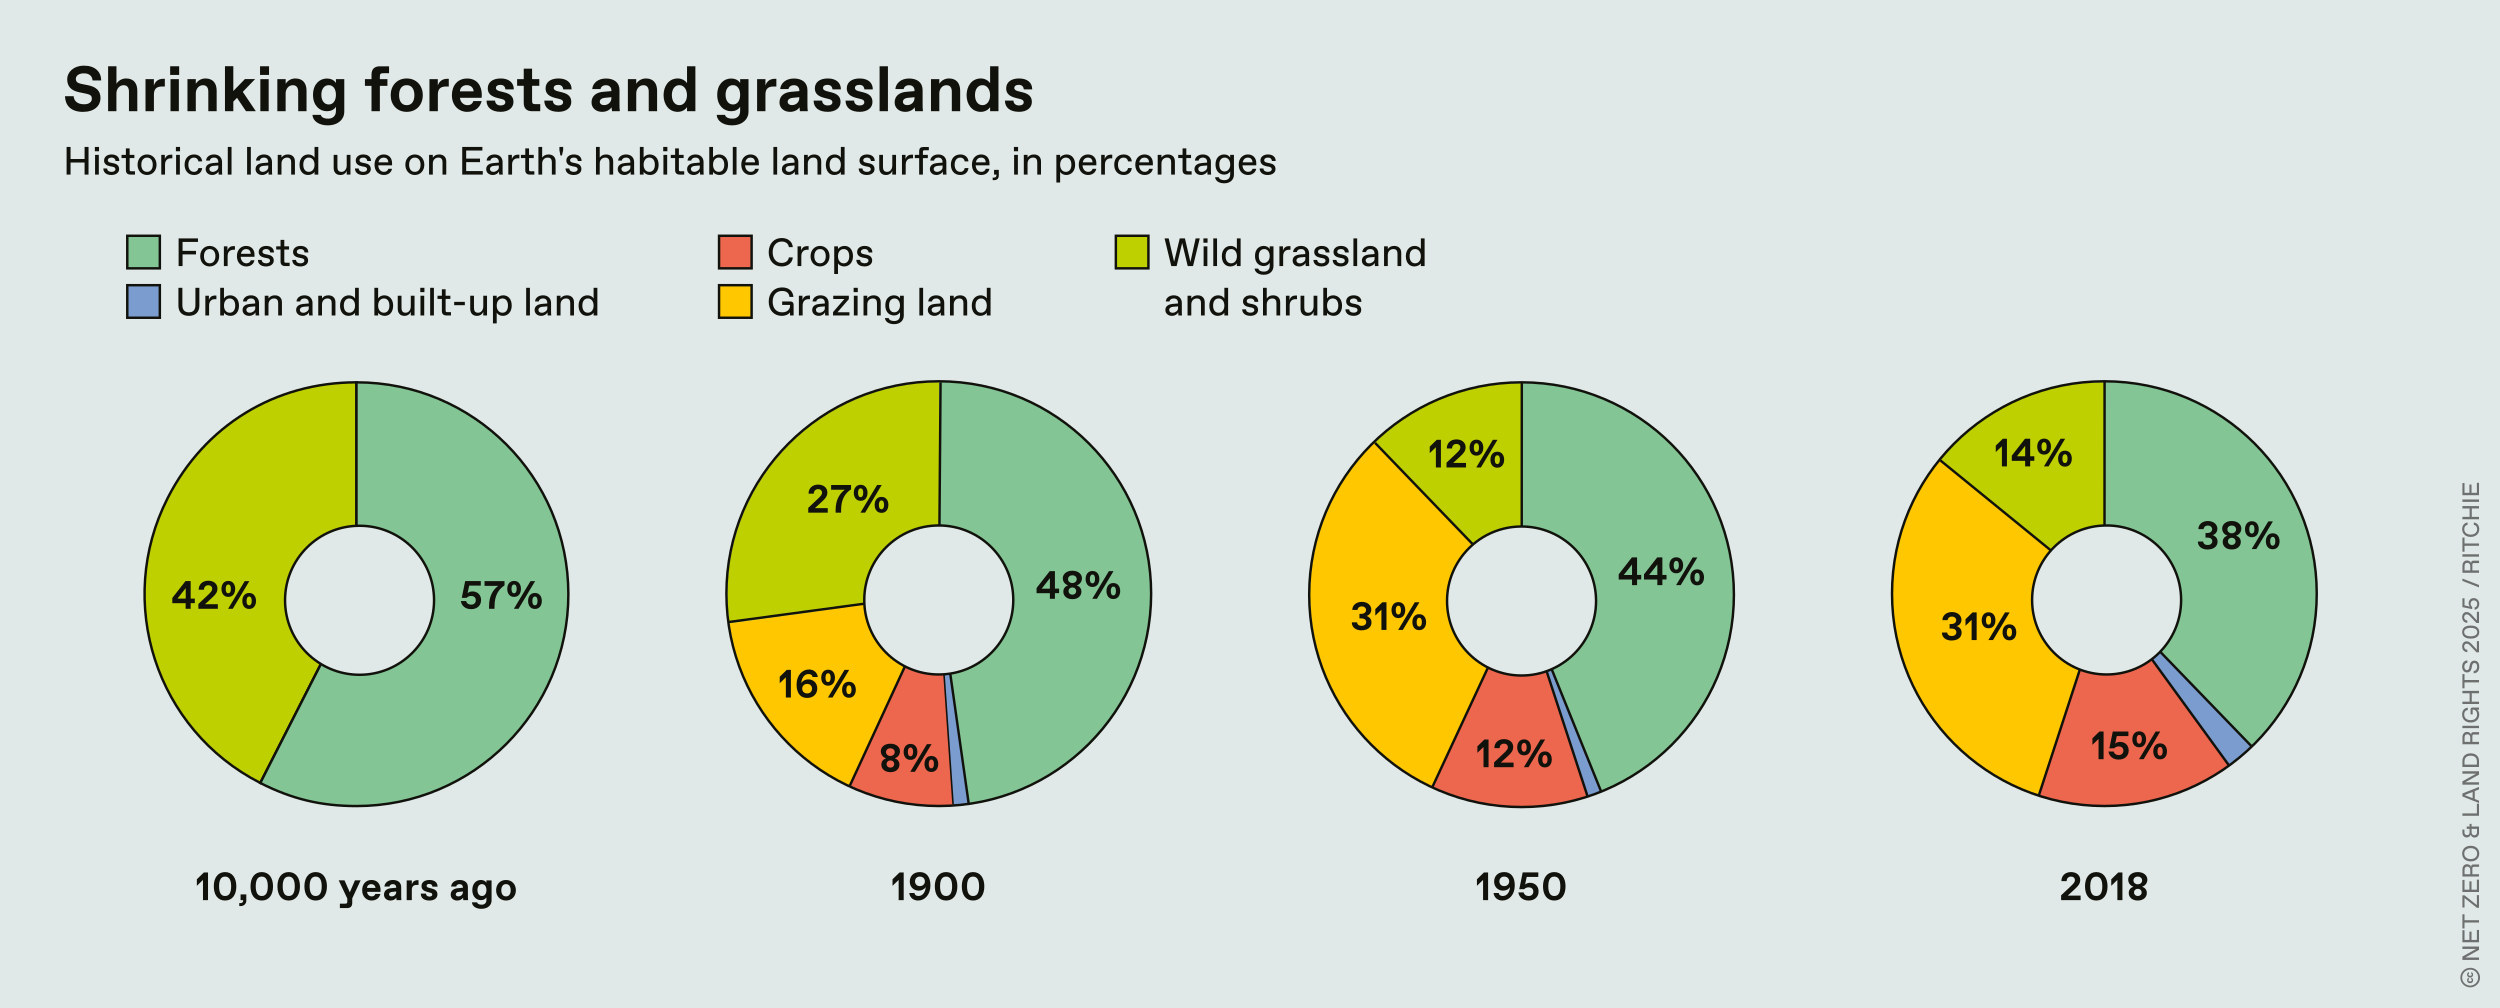 <?xml version="1.0" encoding="UTF-8"?>
<svg id="Layer_2" data-name="Layer 2" xmlns="http://www.w3.org/2000/svg" xmlns:xlink="http://www.w3.org/1999/xlink" viewBox="0 0 505.98 204.1">
  <defs>
    <clipPath id="clippath">
      <rect y="0" width="505.98" height="204.09" style="fill: none;"/>
    </clipPath>
    <clipPath id="clippath-1">
      <rect y="0" width="505.98" height="204.09" style="fill: none;"/>
    </clipPath>
    <clipPath id="clippath-2">
      <rect y="0" width="505.98" height="204.09" style="fill: none;"/>
    </clipPath>
    <clipPath id="clippath-3">
      <rect y="0" width="505.98" height="204.09" style="fill: none;"/>
    </clipPath>
    <clipPath id="clippath-4">
      <rect y="0" width="505.98" height="204.09" style="fill: none;"/>
    </clipPath>
    <clipPath id="clippath-5">
      <rect y="0" width="505.98" height="204.09" style="fill: none;"/>
    </clipPath>
    <clipPath id="clippath-6">
      <rect y="0" width="505.98" height="204.09" style="fill: none;"/>
    </clipPath>
    <clipPath id="clippath-7">
      <rect y="0" width="505.98" height="204.09" style="fill: none;"/>
    </clipPath>
  </defs>
  <g id="Logo">
    <g>
      <rect width="505.98" height="204.1" style="fill: #e0e9e7;"/>
      <g style="clip-path: url(#clippath);">
        <path d="M256.58,35.42c.93,0,1.57-.48,1.57-1.2s-.49-1.05-1.1-1.17l-.63-.13c-.4-.08-.56-.23-.56-.51s.28-.51.73-.51h.06c.52,0,.74.32.78.68h.76c0-.76-.54-1.32-1.58-1.32-.8,0-1.51.43-1.51,1.23,0,.68.52,1.02,1.17,1.15l.58.11c.4.08.54.26.54.51,0,.32-.33.52-.74.52h-.06c-.47,0-.85-.2-.89-.68h-.76c0,.76.58,1.32,1.64,1.32M251.51,32.86c.14-.71.61-.96,1.02-.96h.06c.46,0,.87.26.91.96h-1.99ZM252.59,35.42c.82,0,1.52-.46,1.66-1.26h-.76c-.08.42-.46.62-.85.62h-.06c-.49,0-1.07-.41-1.12-1.32h2.8v-.44c0-1.04-.65-1.76-1.7-1.76-.94,0-1.86.69-1.86,2.07s.89,2.09,1.89,2.09M246.77,33.3c0-1,.52-1.4,1.09-1.4h.06c.55,0,1.07.52,1.07,1.4s-.55,1.4-1.1,1.4h-.06c-.57,0-1.05-.4-1.05-1.4M247.78,37.1c1.24,0,1.96-.76,1.96-1.76v-4h-.76v.56c-.16-.32-.6-.64-1.2-.64-.94,0-1.77.64-1.77,2.04s.85,2.04,1.77,2.04c.6,0,1-.32,1.2-.64v.56c0,.84-.48,1.2-1.16,1.2h-.08c-.54,0-.98-.2-1.06-.6h-.76c.08.72.74,1.24,1.85,1.24M242.52,34.2c0-.37.34-.59.8-.63l1-.08v.41c0,.48-.6.88-1.09.88h-.06c-.38,0-.65-.25-.65-.58M243.08,35.42c.64,0,1.12-.36,1.28-.72,0,.04,0,.44.04.64h.72c-.04-.28-.04-.64-.04-.88v-1.68c0-.81-.56-1.52-1.62-1.52-.9,0-1.57.5-1.62,1.24h.76c.05-.4.41-.6.82-.6h.06c.51,0,.83.32.83.88v.13l-1.1.09c-.65.06-1.46.33-1.46,1.24,0,.68.56,1.18,1.32,1.18M240.22,35.34h.96v-.68h-.76c-.24,0-.32-.08-.32-.32v-2.35h.96v-.65h-.96v-1.3h-.76v1.3h-.88v.65h.88v2.46c0,.56.32.88.88.88M234.31,35.34h.76v-2.24c0-.76.52-1.2,1.09-1.2h.06c.57,0,.81.36.81.92v2.52h.76v-2.68c0-.84-.52-1.4-1.44-1.4-.64,0-1.04.28-1.28.64v-.56h-.76v4ZM230.58,32.86c.14-.71.61-.96,1.02-.96h.06c.46,0,.87.26.9.96h-1.99ZM231.66,35.42c.83,0,1.52-.46,1.66-1.26h-.76c-.08.42-.46.62-.85.62h-.06c-.49,0-1.07-.41-1.12-1.32h2.8v-.44c0-1.04-.65-1.76-1.7-1.76-.94,0-1.86.69-1.86,2.07s.9,2.09,1.89,2.09M227.43,35.42c.91,0,1.56-.54,1.64-1.4h-.76c-.07.44-.39.76-.85.76h-.06c-.77,0-1.13-.68-1.13-1.44s.36-1.44,1.13-1.44h.06c.46,0,.78.32.85.76h.76c-.08-.86-.73-1.4-1.64-1.4-1.23,0-1.92.9-1.92,2.08s.69,2.08,1.92,2.08M222.87,35.34h.76v-2.02c0-.8.44-1.28,1.16-1.28h.32v-.74h-.36c-.52,0-1,.32-1.16.92v-.88h-.72v4ZM219.14,32.86c.14-.71.61-.96,1.02-.96h.06c.46,0,.87.26.9.96h-1.99ZM220.22,35.42c.82,0,1.52-.46,1.66-1.26h-.76c-.08.42-.46.62-.85.62h-.06c-.49,0-1.07-.41-1.12-1.32h2.8v-.44c0-1.04-.65-1.76-1.7-1.76-.94,0-1.86.69-1.86,2.07s.9,2.09,1.89,2.09M214.56,33.34c0-.96.56-1.44,1.13-1.44h.06c.61,0,1.09.48,1.09,1.44s-.48,1.44-1.09,1.44h-.06c-.57,0-1.13-.48-1.13-1.44M213.8,36.94h.76v-2.16c.2.36.68.64,1.24.64,1,0,1.8-.76,1.8-2.08s-.72-2.08-1.72-2.08c-.56,0-1.12.28-1.32.64v-.56h-.76v5.6ZM207.21,35.34h.76v-2.24c0-.76.52-1.2,1.09-1.2h.06c.57,0,.81.36.81.92v2.52h.76v-2.68c0-.84-.52-1.4-1.44-1.4-.64,0-1.04.28-1.28.64v-.56h-.76v4ZM205.21,30.62h.84v-.88h-.84v.88ZM205.25,35.34h.76v-4h-.76v4ZM200.91,36.46h.28c.6,0,.96-.32.96-.96v-1.12h-.96v.96h.48v.12c0,.32-.16.48-.48.48h-.28v.52ZM197.51,32.86c.14-.71.61-.96,1.03-.96h.06c.46,0,.87.26.9.96h-1.99ZM198.59,35.42c.82,0,1.52-.46,1.66-1.26h-.76c-.08.42-.46.62-.85.62h-.06c-.49,0-1.07-.41-1.12-1.32h2.8v-.44c0-1.04-.65-1.76-1.69-1.76-.95,0-1.86.69-1.86,2.07s.89,2.09,1.89,2.09M194.37,35.42c.91,0,1.56-.54,1.64-1.4h-.76c-.07.44-.39.76-.85.76h-.06c-.77,0-1.13-.68-1.13-1.44s.36-1.44,1.13-1.44h.06c.46,0,.78.32.85.76h.76c-.08-.86-.73-1.4-1.64-1.4-1.23,0-1.92.9-1.92,2.08s.69,2.08,1.92,2.08M188.97,34.2c0-.37.34-.59.8-.63l1-.08v.41c0,.48-.6.88-1.09.88h-.06c-.38,0-.65-.25-.65-.58M189.53,35.42c.64,0,1.12-.36,1.28-.72,0,.04,0,.44.04.64h.72c-.04-.28-.04-.64-.04-.88v-1.68c0-.81-.56-1.52-1.62-1.52-.9,0-1.57.5-1.62,1.24h.76c.05-.4.41-.6.82-.6h.06c.51,0,.83.32.83.88v.13l-1.1.09c-.65.06-1.46.33-1.46,1.24,0,.68.56,1.18,1.32,1.18M186.03,35.34h.76v-3.34h1v-.65h-1v-.62c0-.24.08-.32.32-.32h.88v-.66h-1.12c-.56,0-.84.28-.84.84v.76h-.88v.65h.88v3.34ZM182.55,35.34h.76v-2.02c0-.8.44-1.28,1.16-1.28h.32v-.74h-.36c-.52,0-1,.32-1.16.92v-.88h-.72v4ZM179.31,35.42c.7,0,1.13-.4,1.28-.84v.76h.76v-4h-.76v2.16c0,.8-.5,1.28-1.01,1.28h-.06c-.54,0-.81-.32-.81-.96v-2.48h-.76v2.64c0,.84.46,1.44,1.36,1.44M175.43,35.42c.93,0,1.57-.48,1.57-1.2s-.49-1.05-1.1-1.17l-.63-.13c-.4-.08-.56-.23-.56-.51s.28-.51.73-.51h.06c.52,0,.74.32.78.68h.76c0-.76-.53-1.32-1.58-1.32-.8,0-1.51.43-1.51,1.23,0,.68.52,1.02,1.17,1.15l.58.11c.4.08.54.26.54.51,0,.32-.33.52-.74.52h-.06c-.47,0-.85-.2-.89-.68h-.76c0,.76.58,1.32,1.64,1.32M167.9,33.34c0-.96.48-1.44,1.09-1.44h.06c.57,0,1.13.48,1.13,1.44s-.56,1.44-1.13,1.44h-.06c-.61,0-1.09-.48-1.09-1.44M168.86,35.42c.56,0,1.12-.28,1.32-.64v.56h.76v-5.6h-.76v2.16c-.2-.36-.68-.64-1.24-.64-1,0-1.8.76-1.8,2.08s.72,2.08,1.72,2.08M162.73,35.34h.76v-2.24c0-.76.52-1.2,1.09-1.2h.06c.57,0,.81.36.81.92v2.52h.76v-2.68c0-.84-.52-1.4-1.44-1.4-.64,0-1.04.28-1.28.64v-.56h-.76v4ZM159.01,34.2c0-.37.34-.59.8-.63l1-.08v.41c0,.48-.6.88-1.09.88h-.06c-.38,0-.65-.25-.65-.58M159.57,35.42c.64,0,1.12-.36,1.28-.72,0,.04,0,.44.04.64h.72c-.04-.28-.04-.64-.04-.88v-1.68c0-.81-.56-1.52-1.62-1.52-.9,0-1.57.5-1.61,1.24h.76c.05-.4.41-.6.82-.6h.06c.51,0,.83.32.83.88v.13l-1.1.09c-.65.06-1.46.33-1.46,1.24,0,.68.56,1.18,1.32,1.18M156.53,35.34h.76v-5.6h-.76v5.6ZM150.84,32.86c.14-.71.61-.96,1.02-.96h.06c.46,0,.87.26.9.96h-1.99ZM151.92,35.42c.82,0,1.52-.46,1.66-1.26h-.76c-.08.42-.46.62-.85.62h-.06c-.49,0-1.07-.41-1.12-1.32h2.8v-.44c0-1.04-.65-1.76-1.7-1.76-.94,0-1.86.69-1.86,2.07s.9,2.09,1.89,2.09M148.31,35.34h.76v-5.6h-.76v5.6ZM144.31,33.34c0-.96.56-1.44,1.13-1.44h.06c.61,0,1.09.48,1.09,1.44s-.48,1.44-1.09,1.44h-.06c-.57,0-1.13-.48-1.13-1.44M145.63,35.42c1,0,1.72-.76,1.72-2.08s-.8-2.08-1.8-2.08c-.56,0-1.04.28-1.24.64v-2.16h-.76v5.6h.76v-.56c.2.36.76.64,1.32.64M139.83,34.2c0-.37.34-.59.8-.63l1-.08v.41c0,.48-.6.88-1.09.88h-.06c-.38,0-.65-.25-.65-.58M140.39,35.42c.64,0,1.12-.36,1.28-.72,0,.04,0,.44.04.64h.72c-.04-.28-.04-.64-.04-.88v-1.68c0-.81-.56-1.52-1.62-1.52-.9,0-1.57.5-1.62,1.24h.76c.05-.4.41-.6.82-.6h.06c.51,0,.83.32.83.88v.13l-1.1.09c-.65.06-1.46.33-1.46,1.24,0,.68.56,1.18,1.32,1.18M137.52,35.34h.96v-.68h-.76c-.24,0-.32-.08-.32-.32v-2.35h.96v-.65h-.96v-1.3h-.76v1.3h-.88v.65h.88v2.46c0,.56.32.88.88.88M134.23,30.62h.84v-.88h-.84v.88ZM134.27,35.34h.76v-4h-.76v4ZM130.26,33.34c0-.96.56-1.44,1.13-1.44h.06c.61,0,1.09.48,1.09,1.44s-.48,1.44-1.09,1.44h-.06c-.57,0-1.13-.48-1.13-1.44M131.58,35.42c1,0,1.72-.76,1.72-2.08s-.8-2.08-1.8-2.08c-.56,0-1.04.28-1.24.64v-2.16h-.76v5.6h.76v-.56c.2.36.76.64,1.32.64M125.78,34.2c0-.37.34-.59.8-.63l1-.08v.41c0,.48-.6.88-1.09.88h-.06c-.38,0-.65-.25-.65-.58M126.34,35.42c.64,0,1.12-.36,1.28-.72,0,.04,0,.44.04.64h.72c-.04-.28-.04-.64-.04-.88v-1.68c0-.81-.56-1.52-1.62-1.52-.9,0-1.57.5-1.62,1.24h.76c.05-.4.41-.6.83-.6h.06c.51,0,.83.32.83.88v.13l-1.1.09c-.65.06-1.46.33-1.46,1.24,0,.68.56,1.18,1.32,1.18M120.62,35.34h.76v-2.24c0-.76.52-1.2,1.09-1.2h.06c.57,0,.81.36.81.92v2.52h.76v-2.68c0-.84-.52-1.4-1.44-1.4-.64,0-1.04.28-1.28.64v-2.16h-.76v5.6ZM116.1,35.42c.93,0,1.57-.48,1.57-1.2s-.49-1.05-1.1-1.17l-.63-.13c-.4-.08-.56-.23-.56-.51s.28-.51.73-.51h.06c.52,0,.74.32.78.68h.76c0-.76-.53-1.32-1.58-1.32-.8,0-1.51.43-1.51,1.23,0,.68.52,1.02,1.17,1.15l.58.11c.4.08.54.26.54.51,0,.32-.33.52-.74.52h-.06c-.47,0-.85-.2-.89-.68h-.76c0,.76.58,1.32,1.64,1.32M113.42,31.46h.32l.24-1.08v-.64h-.76v.64l.2,1.08ZM108.97,35.34h.76v-2.24c0-.76.52-1.2,1.09-1.2h.06c.57,0,.81.36.81.92v2.52h.76v-2.68c0-.84-.52-1.4-1.44-1.4-.64,0-1.04.28-1.28.64v-2.16h-.76v5.6ZM107.19,35.34h.96v-.68h-.76c-.24,0-.32-.08-.32-.32v-2.35h.96v-.65h-.96v-1.3h-.76v1.3h-.88v.65h.88v2.46c0,.56.32.88.88.88M102.88,35.34h.76v-2.02c0-.8.44-1.28,1.16-1.28h.32v-.74h-.36c-.52,0-1,.32-1.16.92v-.88h-.72v4ZM99.16,34.2c0-.37.34-.59.8-.63l1-.08v.41c0,.48-.6.88-1.09.88h-.06c-.38,0-.65-.25-.65-.58M99.72,35.42c.64,0,1.12-.36,1.28-.72,0,.04,0,.44.04.64h.72c-.04-.28-.04-.64-.04-.88v-1.68c0-.81-.56-1.52-1.62-1.52-.9,0-1.57.5-1.61,1.24h.76c.05-.4.41-.6.82-.6h.06c.51,0,.83.32.83.88v.13l-1.1.09c-.65.06-1.46.33-1.46,1.24,0,.68.56,1.18,1.32,1.18M93.55,35.34h4.16v-.72h-3.36v-1.8h2.8v-.72h-2.8v-1.64h3.28v-.72h-4.08v5.6ZM86.84,35.34h.76v-2.24c0-.76.52-1.2,1.09-1.2h.06c.57,0,.81.36.81.92v2.52h.76v-2.68c0-.84-.52-1.4-1.44-1.4-.64,0-1.04.28-1.28.64v-.56h-.76v4ZM82.8,33.34c0-.92.48-1.44,1.13-1.44h.06c.65,0,1.13.52,1.13,1.44s-.48,1.44-1.13,1.44h-.06c-.65,0-1.13-.52-1.13-1.44M83.96,35.42c1.08,0,1.92-.84,1.92-2.08s-.84-2.08-1.92-2.08-1.92.84-1.92,2.08.84,2.08,1.92,2.08M76.6,32.86c.14-.71.61-.96,1.03-.96h.06c.46,0,.87.26.9.96h-1.99ZM77.68,35.42c.82,0,1.52-.46,1.66-1.26h-.76c-.08.42-.46.62-.85.62h-.06c-.49,0-1.07-.41-1.12-1.32h2.8v-.44c0-1.04-.65-1.76-1.69-1.76-.94,0-1.86.69-1.86,2.07s.89,2.09,1.89,2.09M73.47,35.42c.93,0,1.58-.48,1.58-1.2s-.5-1.05-1.1-1.17l-.63-.13c-.4-.08-.56-.23-.56-.51s.28-.51.73-.51h.06c.52,0,.74.32.78.68h.76c0-.76-.53-1.32-1.58-1.32-.8,0-1.51.43-1.51,1.23,0,.68.52,1.02,1.17,1.15l.58.11c.4.08.54.26.54.51,0,.32-.33.52-.74.52h-.06c-.47,0-.85-.2-.89-.68h-.76c0,.76.57,1.32,1.64,1.32M68.89,35.42c.7,0,1.13-.4,1.28-.84v.76h.76v-4h-.76v2.16c0,.8-.5,1.28-1.01,1.28h-.06c-.55,0-.81-.32-.81-.96v-2.48h-.76v2.64c0,.84.46,1.44,1.36,1.44M61.38,33.34c0-.96.48-1.44,1.09-1.44h.06c.57,0,1.13.48,1.13,1.44s-.56,1.44-1.13,1.44h-.06c-.61,0-1.09-.48-1.09-1.44M62.34,35.42c.56,0,1.12-.28,1.32-.64v.56h.76v-5.6h-.76v2.16c-.2-.36-.68-.64-1.24-.64-1,0-1.8.76-1.8,2.08s.72,2.08,1.72,2.08M56.21,35.34h.76v-2.24c0-.76.52-1.2,1.09-1.2h.06c.57,0,.81.36.81.92v2.52h.76v-2.68c0-.84-.52-1.4-1.44-1.4-.64,0-1.04.28-1.28.64v-.56h-.76v4ZM52.49,34.2c0-.37.34-.59.8-.63l1-.08v.41c0,.48-.6.88-1.09.88h-.06c-.38,0-.65-.25-.65-.58M53.05,35.42c.64,0,1.12-.36,1.28-.72,0,.04,0,.44.04.64h.72c-.04-.28-.04-.64-.04-.88v-1.68c0-.81-.56-1.52-1.62-1.52-.9,0-1.57.5-1.62,1.24h.76c.05-.4.41-.6.82-.6h.06c.51,0,.83.32.83.88v.13l-1.1.09c-.65.06-1.46.33-1.46,1.24,0,.68.56,1.18,1.32,1.18M50.01,35.34h.76v-5.6h-.76v5.6ZM46.1,35.34h.76v-5.6h-.76v5.6ZM42.38,34.2c0-.37.34-.59.8-.63l1-.08v.41c0,.48-.6.88-1.09.88h-.06c-.38,0-.65-.25-.65-.58M42.94,35.42c.64,0,1.12-.36,1.28-.72,0,.04,0,.44.04.64h.72c-.04-.28-.04-.64-.04-.88v-1.68c0-.81-.56-1.52-1.62-1.52-.9,0-1.57.5-1.61,1.24h.76c.05-.4.41-.6.82-.6h.06c.51,0,.83.32.83.88v.13l-1.1.09c-.65.06-1.46.33-1.46,1.24,0,.68.56,1.18,1.32,1.18M39.28,35.42c.91,0,1.56-.54,1.64-1.4h-.76c-.07.44-.39.76-.85.76h-.06c-.77,0-1.13-.68-1.13-1.44s.36-1.44,1.13-1.44h.06c.46,0,.78.32.85.76h.76c-.08-.86-.73-1.4-1.64-1.4-1.23,0-1.92.9-1.92,2.08s.69,2.08,1.92,2.08M35.6,30.62h.84v-.88h-.84v.88ZM35.64,35.34h.76v-4h-.76v4ZM32.64,35.34h.76v-2.02c0-.8.44-1.28,1.16-1.28h.32v-.74h-.36c-.52,0-1,.32-1.16.92v-.88h-.72v4ZM28.6,33.34c0-.92.48-1.44,1.13-1.44h.06c.65,0,1.13.52,1.13,1.44s-.48,1.44-1.13,1.44h-.06c-.65,0-1.13-.52-1.13-1.44M29.76,35.42c1.08,0,1.92-.84,1.92-2.08s-.84-2.08-1.92-2.08-1.92.84-1.92,2.08.84,2.08,1.92,2.08M26.36,35.34h.96v-.68h-.76c-.24,0-.32-.08-.32-.32v-2.35h.96v-.65h-.96v-1.3h-.76v1.3h-.88v.65h.88v2.46c0,.56.32.88.88.88M22.53,35.42c.93,0,1.58-.48,1.58-1.2s-.5-1.05-1.1-1.17l-.63-.13c-.4-.08-.56-.23-.56-.51s.28-.51.73-.51h.06c.52,0,.74.32.78.68h.76c0-.76-.53-1.32-1.58-1.32-.8,0-1.51.43-1.51,1.23,0,.68.52,1.02,1.17,1.15l.59.11c.4.08.54.26.54.51,0,.32-.33.52-.74.52h-.06c-.47,0-.85-.2-.89-.68h-.76c0,.76.57,1.32,1.64,1.32M19.2,30.62h.84v-.88h-.84v.88ZM19.24,35.34h.76v-4h-.76v4ZM13.48,35.34h.8v-2.44h2.84v2.44h.8v-5.6h-.8v2.44h-2.84v-2.44h-.8v5.6Z" style="fill: #12120d;"/>
        <path d="M206.19,22.64c1.75,0,2.65-.9,2.65-2,0-1.03-.57-1.62-1.82-1.94l-.87-.22c-.53-.13-.86-.31-.86-.66,0-.46.39-.64.85-.64h.1c.59,0,.91.35.98.91h1.69c0-1.36-.97-2.21-2.66-2.21s-2.61.83-2.61,2c0,1.05.65,1.63,2.01,1.96l.85.21c.47.12.69.31.69.65,0,.39-.36.64-.88.64h-.1c-.65,0-1.09-.39-1.09-.98h-1.73c0,1.43,1.07,2.27,2.82,2.27M197.33,19.24c0-1.24.64-2,1.48-2h.1c.78,0,1.48.78,1.48,2.02s-.7,2.02-1.48,2.02h-.1c-.85,0-1.48-.79-1.48-2.03M198.52,22.64c.91,0,1.61-.52,1.87-.97v.84h1.69v-9.1h-1.69v3.44c-.26-.45-.96-.97-1.87-.97-1.89,0-2.89,1.62-2.89,3.38s1,3.38,2.89,3.38M188.42,22.51h1.69v-3.61c0-.91.62-1.65,1.4-1.65h.1c.65,0,1.03.46,1.03,1.3v3.96h1.69v-4.16c0-1.43-.7-2.47-2.26-2.47-.85,0-1.57.43-1.96,1.08v-.95h-1.69v6.5ZM182.74,20.61c0-.54.52-.76.95-.8l1.4-.14v.18c0,.85-.69,1.42-1.44,1.42h-.1c-.46,0-.81-.26-.81-.67M183.21,22.64c.85,0,1.54-.36,1.93-.92.01.3.04.6.08.79h1.58c-.07-.46-.07-1.04-.07-1.43v-2.86c0-1.52-1.1-2.33-2.73-2.33s-2.66.92-2.79,2.14h1.69c.04-.38.42-.78,1.05-.78h.1c.64,0,1.04.45,1.04,1.04v.15l-1.64.14c-1.29.1-2.38.74-2.38,2.15,0,1.17.96,1.91,2.13,1.91M178.02,22.51h1.69v-9.1h-1.69v9.1ZM173.93,22.64c1.76,0,2.65-.9,2.65-2,0-1.03-.57-1.62-1.82-1.94l-.87-.22c-.53-.13-.86-.31-.86-.66,0-.46.39-.64.85-.64h.1c.59,0,.91.35.98.91h1.69c0-1.36-.97-2.21-2.66-2.21s-2.61.83-2.61,2c0,1.05.65,1.63,2.01,1.96l.85.21c.47.12.69.31.69.65,0,.39-.36.64-.88.64h-.1c-.65,0-1.09-.39-1.09-.98h-1.73c0,1.43,1.07,2.27,2.82,2.27M167.47,22.64c1.76,0,2.65-.9,2.65-2,0-1.03-.57-1.62-1.82-1.94l-.87-.22c-.53-.13-.86-.31-.86-.66,0-.46.39-.64.85-.64h.1c.59,0,.91.35.98.91h1.69c0-1.36-.97-2.21-2.66-2.21s-2.61.83-2.61,2c0,1.05.65,1.63,2.01,1.96l.85.21c.47.12.69.31.69.65,0,.39-.36.64-.88.64h-.1c-.65,0-1.09-.39-1.09-.98h-1.73c0,1.43,1.06,2.27,2.82,2.27M159.42,20.61c0-.54.52-.76.95-.8l1.4-.14v.18c0,.85-.69,1.42-1.44,1.42h-.1c-.46,0-.81-.26-.81-.67M159.89,22.64c.85,0,1.54-.36,1.93-.92.01.3.04.6.08.79h1.59c-.07-.46-.07-1.04-.07-1.43v-2.86c0-1.52-1.1-2.33-2.73-2.33s-2.66.92-2.79,2.14h1.69c.04-.38.42-.78,1.05-.78h.1c.64,0,1.04.45,1.04,1.04v.15l-1.64.14c-1.29.1-2.38.74-2.38,2.15,0,1.17.96,1.91,2.13,1.91M153.23,22.51h1.69v-3.38c0-1.11.52-1.62,1.62-1.62h.59v-1.56h-.33c-.97,0-1.62.52-1.88,1.36v-1.3h-1.69v6.5ZM146.85,19.19c0-1.24.64-1.95,1.46-1.95h.1c.78,0,1.39.72,1.39,1.95s-.61,1.95-1.39,1.95h-.1c-.82,0-1.46-.72-1.46-1.95M148.12,25.37c2.25,0,3.37-1.34,3.37-2.7v-6.65h-1.69v.78c-.39-.65-1.12-.91-1.83-.91-1.49,0-2.81,1.17-2.81,3.31s1.31,3.31,2.81,3.31c.72,0,1.44-.26,1.83-.91v.86c0,1.04-.68,1.55-1.52,1.55h-.08c-.88,0-1.38-.33-1.46-.77h-1.69c.07,1.26,1.34,2.13,3.07,2.13M135.98,19.24c0-1.24.64-2,1.48-2h.1c.78,0,1.48.78,1.48,2.02s-.7,2.02-1.48,2.02h-.1c-.85,0-1.48-.79-1.48-2.03M137.18,22.64c.91,0,1.61-.52,1.87-.97v.84h1.69v-9.1h-1.69v3.44c-.26-.45-.96-.97-1.87-.97-1.88,0-2.88,1.62-2.88,3.38s1,3.38,2.88,3.38M127.08,22.51h1.69v-3.61c0-.91.62-1.65,1.4-1.65h.1c.65,0,1.03.46,1.03,1.3v3.96h1.69v-4.16c0-1.43-.7-2.47-2.26-2.47-.85,0-1.57.43-1.96,1.08v-.95h-1.69v6.5ZM121.39,20.61c0-.54.52-.76.95-.8l1.4-.14v.18c0,.85-.69,1.42-1.44,1.42h-.1c-.46,0-.81-.26-.81-.67M121.86,22.64c.85,0,1.53-.36,1.93-.92.01.3.04.6.08.79h1.58c-.07-.46-.07-1.04-.07-1.43v-2.86c0-1.52-1.1-2.33-2.73-2.33s-2.67.92-2.79,2.14h1.69c.04-.38.42-.78,1.05-.78h.1c.64,0,1.04.45,1.04,1.04v.15l-1.64.14c-1.29.1-2.38.74-2.38,2.15,0,1.17.96,1.91,2.13,1.91M112.97,22.64c1.75,0,2.65-.9,2.65-2,0-1.03-.57-1.62-1.82-1.94l-.87-.22c-.53-.13-.86-.31-.86-.66,0-.46.39-.64.85-.64h.1c.59,0,.91.35.98.91h1.69c0-1.36-.97-2.21-2.66-2.21s-2.61.83-2.61,2c0,1.05.65,1.63,2.01,1.96l.85.21c.47.12.69.31.69.65,0,.39-.36.64-.89.64h-.1c-.65,0-1.09-.39-1.09-.98h-1.73c0,1.43,1.06,2.27,2.82,2.27M107.69,22.51h1.65v-1.43h-.94c-.58,0-.71-.13-.71-.72v-2.99h1.46v-1.36h-1.46v-2.11h-1.69v2.11h-1.34v1.36h1.34v3.45c0,1.1.58,1.69,1.69,1.69M101.27,22.64c1.76,0,2.65-.9,2.65-2,0-1.03-.57-1.62-1.82-1.94l-.87-.22c-.53-.13-.86-.31-.86-.66,0-.46.39-.64.85-.64h.1c.59,0,.91.35.98.91h1.69c0-1.36-.97-2.21-2.66-2.21s-2.61.83-2.61,2c0,1.05.65,1.63,2.01,1.96l.85.21c.47.12.69.31.69.65,0,.39-.36.64-.88.64h-.1c-.65,0-1.09-.39-1.09-.98h-1.73c0,1.43,1.07,2.27,2.82,2.27M93.08,18.49c.04-.78.64-1.25,1.34-1.25h.1c.7,0,1.3.47,1.34,1.25h-2.78ZM94.54,22.64c1.63,0,2.63-.91,2.94-2.18h-1.68c-.12.44-.51.82-1.14.82h-.1c-.7,0-1.4-.59-1.47-1.48h4.39c.01-.21.03-.41.03-.61,0-1.89-1.01-3.3-2.96-3.3s-3.09,1.43-3.09,3.38c0,2.15,1.47,3.38,3.09,3.38M86.93,22.51h1.69v-3.38c0-1.11.52-1.62,1.62-1.62h.59v-1.56h-.33c-.97,0-1.62.52-1.89,1.36v-1.3h-1.69v6.5ZM80.77,19.26c0-1.28.58-2.02,1.5-2.02h.1c.91,0,1.5.74,1.5,2.02s-.58,2.02-1.5,2.02h-.1c-.91,0-1.5-.74-1.5-2.02M82.32,22.64c1.95,0,3.25-1.43,3.25-3.38s-1.3-3.38-3.25-3.38-3.25,1.43-3.25,3.38,1.3,3.38,3.25,3.38M75.19,22.51h1.69v-5.13h1.53v-1.36h-1.53v-.48c0-.59.13-.72.72-.72h1.14v-1.4h-1.86c-1.1,0-1.69.58-1.69,1.69v.91h-1.33v1.36h1.33v5.13ZM65.04,19.19c0-1.24.64-1.95,1.46-1.95h.1c.78,0,1.39.72,1.39,1.95s-.61,1.95-1.39,1.95h-.1c-.82,0-1.46-.72-1.46-1.95M66.31,25.37c2.25,0,3.37-1.34,3.37-2.7v-6.65h-1.69v.78c-.39-.65-1.12-.91-1.83-.91-1.49,0-2.81,1.17-2.81,3.31s1.31,3.31,2.81,3.31c.72,0,1.44-.26,1.83-.91v.86c0,1.04-.68,1.55-1.52,1.55h-.08c-.88,0-1.38-.33-1.46-.77h-1.69c.06,1.26,1.34,2.13,3.07,2.13M56.12,22.51h1.69v-3.61c0-.91.62-1.65,1.41-1.65h.1c.65,0,1.03.46,1.03,1.3v3.96h1.69v-4.16c0-1.43-.7-2.47-2.26-2.47-.85,0-1.57.43-1.96,1.08v-.95h-1.69v6.5ZM52.63,15.16h1.82v-1.75h-1.82v1.75ZM52.69,22.51h1.69v-6.5h-1.69v6.5ZM45.53,22.51h1.69v-1.94l.75-.77,1.81,2.7h1.99l-2.63-3.91,2.5-2.59h-2.07l-2.35,2.42v-5.02h-1.69v9.1ZM37.94,22.51h1.69v-3.61c0-.91.62-1.65,1.4-1.65h.1c.65,0,1.03.46,1.03,1.3v3.96h1.69v-4.16c0-1.43-.7-2.47-2.26-2.47-.85,0-1.57.43-1.96,1.08v-.95h-1.69v6.5ZM34.44,15.16h1.82v-1.75h-1.82v1.75ZM34.51,22.51h1.69v-6.5h-1.69v6.5ZM29.46,22.51h1.69v-3.38c0-1.11.52-1.62,1.63-1.62h.58v-1.56h-.33c-.98,0-1.62.52-1.89,1.36v-1.3h-1.69v6.5ZM21.87,22.51h1.69v-3.61c0-.91.62-1.65,1.41-1.65h.1c.65,0,1.03.46,1.03,1.3v3.96h1.69v-4.16c0-1.43-.7-2.47-2.26-2.47-.84,0-1.57.43-1.96,1.08v-3.55h-1.69v9.1ZM16.84,22.64c2.25,0,3.5-1.23,3.5-2.79s-.96-2.29-2.52-2.6l-1.36-.27c-.78-.16-1.11-.43-1.11-1.03s.59-1.1,1.56-1.1h.13c.94,0,1.63.48,1.69,1.43h1.75c0-1.73-1.23-2.99-3.44-2.99s-3.44,1.36-3.44,2.73.71,2.29,2.34,2.63l1.62.34c.81.17,1.03.48,1.03,1,0,.59-.51,1.11-1.48,1.11h-.13c-1.37,0-2.01-.72-2.08-1.63h-1.75c.07,1.89,1.21,3.18,3.7,3.18" style="fill: #12120d;"/>
        <path d="M101.46,180.18c0-.78.36-1.24.92-1.24h.06c.56,0,.92.46.92,1.24s-.36,1.24-.92,1.24h-.06c-.56,0-.92-.46-.92-1.24M102.41,182.26c1.2,0,2-.88,2-2.08s-.8-2.08-2-2.08-2,.88-2,2.08.8,2.08,2,2.08M96.63,180.14c0-.76.39-1.2.9-1.2h.06c.48,0,.86.44.86,1.2s-.38,1.2-.86,1.2h-.06c-.5,0-.9-.44-.9-1.2M97.42,183.94c1.38,0,2.07-.82,2.07-1.66v-4.1h-1.04v.48c-.24-.4-.69-.56-1.13-.56-.92,0-1.73.72-1.73,2.04s.81,2.04,1.73,2.04c.44,0,.89-.16,1.13-.56v.53c0,.64-.42.95-.94.95h-.05c-.54,0-.85-.2-.9-.47h-1.04c.04.78.82,1.31,1.89,1.31M92.24,181.01c0-.33.32-.47.58-.49l.87-.09v.11c0,.52-.43.88-.89.88h-.06c-.28,0-.5-.16-.5-.41M92.53,182.26c.52,0,.94-.22,1.19-.57,0,.18.02.37.05.49h.97c-.04-.28-.04-.64-.04-.88v-1.76c0-.93-.68-1.44-1.68-1.44s-1.64.57-1.72,1.32h1.04c.02-.23.26-.48.65-.48h.06c.39,0,.64.28.64.64v.09l-1.01.09c-.79.06-1.46.45-1.46,1.32,0,.72.59,1.18,1.31,1.18M86.9,182.26c1.08,0,1.63-.55,1.63-1.23,0-.63-.35-1-1.12-1.19l-.54-.14c-.33-.08-.53-.19-.53-.41,0-.28.24-.39.52-.39h.06c.36,0,.56.22.6.56h1.04c0-.84-.6-1.36-1.64-1.36s-1.61.51-1.61,1.23c0,.65.4,1,1.24,1.21l.52.13c.29.07.42.19.42.4,0,.24-.22.39-.54.39h-.06c-.4,0-.67-.24-.67-.6h-1.06c0,.88.65,1.4,1.74,1.4M82.31,182.18h1.04v-2.08c0-.68.32-1,1-1h.36v-.96h-.2c-.6,0-1,.32-1.16.84v-.8h-1.04v4ZM78.74,181.01c0-.33.32-.47.58-.49l.87-.09v.11c0,.52-.42.88-.89.88h-.06c-.28,0-.5-.16-.5-.41M79.03,182.26c.52,0,.94-.22,1.18-.57,0,.18.02.37.05.49h.98c-.04-.28-.04-.64-.04-.88v-1.76c0-.93-.68-1.44-1.68-1.44s-1.64.57-1.72,1.32h1.04c.02-.23.26-.48.65-.48h.06c.39,0,.64.28.64.64v.09l-1.01.09c-.79.06-1.46.45-1.46,1.32,0,.72.59,1.18,1.31,1.18M74.28,179.71c.02-.48.39-.77.82-.77h.06c.43,0,.8.29.83.77h-1.71ZM75.18,182.26c1,0,1.62-.56,1.81-1.34h-1.03c-.07.27-.31.5-.7.5h-.06c-.43,0-.86-.36-.9-.91h2.7c0-.13.02-.26.02-.38,0-1.16-.62-2.03-1.82-2.03s-1.9.88-1.9,2.08c0,1.32.9,2.08,1.9,2.08M68.79,183.79h1.46c.68,0,1.04-.36,1.04-1.04v-.93l1.7-3.65h-1.15l-1.04,2.43-1.08-2.43h-1.17l1.74,3.69v.59c0,.36-.08.44-.44.44h-1.06v.89ZM62.67,179.38c0-1.12.3-1.96,1.18-1.96h.08c.87,0,1.18.84,1.18,1.96s-.3,1.96-1.18,1.96h-.08c-.87,0-1.18-.84-1.18-1.96M63.89,182.26c1.48,0,2.28-1.16,2.28-2.88s-.84-2.88-2.28-2.88-2.28,1.16-2.28,2.88.8,2.88,2.28,2.88M57.22,179.38c0-1.12.3-1.96,1.18-1.96h.08c.87,0,1.18.84,1.18,1.96s-.3,1.96-1.18,1.96h-.08c-.87,0-1.18-.84-1.18-1.96M58.43,182.26c1.48,0,2.28-1.16,2.28-2.88s-.84-2.88-2.28-2.88-2.28,1.16-2.28,2.88.8,2.88,2.28,2.88M51.76,179.38c0-1.12.3-1.96,1.18-1.96h.08c.87,0,1.18.84,1.18,1.96s-.3,1.96-1.18,1.96h-.08c-.87,0-1.18-.84-1.18-1.96M52.98,182.26c1.48,0,2.28-1.16,2.28-2.88s-.84-2.88-2.28-2.88-2.28,1.16-2.28,2.88.8,2.88,2.28,2.88M48.43,183.38h.33c.64,0,1.09-.52,1.09-1.08v-1.28h-1.16v1.16h.52v.08c0,.28-.14.52-.5.52h-.29v.6ZM44.34,179.38c0-1.12.3-1.96,1.18-1.96h.08c.87,0,1.18.84,1.18,1.96s-.3,1.96-1.18,1.96h-.08c-.87,0-1.18-.84-1.18-1.96M45.55,182.26c1.48,0,2.28-1.16,2.28-2.88s-.84-2.88-2.28-2.88-2.28,1.16-2.28,2.88.8,2.88,2.28,2.88M41.09,182.18h1.01v-5.6h-.84l-1.42,1.38v1.32l1.24-1.19v4.09Z" style="fill: #12120d;"/>
        <path d="M72.15,120.26l-19.47,38.2c-21.1-10.75-29.49-36.57-18.74-57.67,7.48-14.68,21.72-23.41,38.2-23.41v42.88Z" style="fill: #bfd000;"/>
        <path d="M72.15,120.26l-19.47,38.2c-21.1-10.75-29.49-36.57-18.74-57.67,7.48-14.68,21.72-23.41,38.2-23.41v42.88Z" style="fill: none; stroke: #12120d; stroke-miterlimit: 10; stroke-width: .5px;"/>
        <path d="M72.15,120.26v-42.88c23.68,0,42.88,19.2,42.88,42.88s-19.2,42.88-42.88,42.88c-7.18,0-13.07-1.42-19.47-4.67l19.47-38.2Z" style="fill: #83c594;"/>
        <path d="M72.15,120.26v-42.88c23.68,0,42.88,19.2,42.88,42.88s-19.2,42.88-42.88,42.88c-7.18,0-13.07-1.42-19.47-4.67l19.47-38.2Z" style="fill: none; stroke: #12120d; stroke-miterlimit: 10; stroke-width: .5px;"/>
        <path d="M107.74,121.63c0-.56.18-.89.51-.89h.03c.34,0,.51.33.51.89s-.18.88-.51.88h-.03c-.34,0-.51-.32-.51-.88M106.88,121.63c0,.82.41,1.62,1.39,1.62s1.39-.8,1.39-1.62-.41-1.62-1.39-1.62-1.39.81-1.39,1.62M103.52,119.19c0-.56.18-.89.51-.89h.03c.34,0,.51.33.51.89s-.18.88-.51.88h-.03c-.34,0-.51-.32-.51-.88M102.66,119.19c0,.82.41,1.62,1.39,1.62s1.39-.8,1.39-1.62-.41-1.62-1.39-1.62-1.39.81-1.39,1.62M104.01,123.21h.94l3.36-5.6h-.94l-3.36,5.6ZM98.98,122.69v.52h1.11v-.52c0-2.24.87-3.46,2.02-4.2v-.88h-4.04v.96h2.78c-.94.68-1.87,1.9-1.87,4.12M95.36,123.29c1.24,0,2.01-.75,2.01-1.85,0-1.02-.71-1.74-1.75-1.74-.37,0-.76.14-.98.35l.32-1.53h2.35v-.92h-3.16l-.69,3.4h.98c.26-.28.62-.38.88-.38h.08c.5,0,.9.3.9.86s-.4.89-.9.89h-.08c-.5,0-.88-.27-.98-.72h-1.06c.12.96.92,1.64,2.08,1.64" style="fill: #12120d;"/>
        <path d="M49.9,121.63c0-.56.18-.89.51-.89h.03c.34,0,.51.33.51.89s-.18.88-.51.88h-.03c-.34,0-.51-.32-.51-.88M49.04,121.63c0,.82.41,1.62,1.39,1.62s1.39-.8,1.39-1.62-.41-1.62-1.39-1.62-1.39.81-1.39,1.62M45.68,119.19c0-.56.18-.89.51-.89h.03c.34,0,.51.33.51.89s-.18.88-.51.88h-.03c-.34,0-.51-.32-.51-.88M44.82,119.19c0,.82.41,1.62,1.39,1.62s1.39-.8,1.39-1.62-.41-1.62-1.39-1.62-1.39.81-1.39,1.62M46.17,123.21h.94l3.36-5.6h-.94l-3.36,5.6ZM40.15,123.21h3.94v-.92h-2.6l1.46-1.34c.73-.67,1.06-1.12,1.06-1.84,0-.92-.74-1.58-1.85-1.58s-1.95.69-1.95,1.83h1.06c.02-.58.38-.91.86-.91h.08c.44,0,.74.3.74.7s-.23.67-.9,1.3l-1.9,1.79v.97ZM35.92,121.15l1.67-2.12v2.12h-1.67ZM37.58,123.21h1.01v-1.14h.84v-.92h-.84v-3.54h-1.05l-2.67,3.42v1.05h2.7v1.14Z" style="fill: #12120d;"/>
        <path d="M72.77,136.57c8.33,0,15.08-6.75,15.08-15.08s-6.75-15.08-15.08-15.08-15.08,6.75-15.08,15.08,6.75,15.08,15.08,15.08" style="fill: #e0e9e7;"/>
        <path d="M72.77,136.57c8.33,0,15.08-6.75,15.08-15.08s-6.75-15.08-15.08-15.08-15.08,6.75-15.08,15.08,6.75,15.08,15.08,15.08Z" style="fill: none; stroke: #12120d; stroke-width: .5px;"/>
        <path d="M195.72,179.38c0-1.12.3-1.96,1.18-1.96h.08c.87,0,1.18.84,1.18,1.96s-.3,1.96-1.18,1.96h-.08c-.87,0-1.18-.84-1.18-1.96M196.94,182.26c1.48,0,2.28-1.16,2.28-2.88s-.84-2.88-2.28-2.88-2.28,1.16-2.28,2.88.8,2.88,2.28,2.88M190.26,179.38c0-1.12.3-1.96,1.18-1.96h.08c.87,0,1.18.84,1.18,1.96s-.3,1.96-1.18,1.96h-.08c-.87,0-1.18-.84-1.18-1.96M191.48,182.26c1.48,0,2.28-1.16,2.28-2.88s-.84-2.88-2.28-2.88-2.28,1.16-2.28,2.88.8,2.88,2.28,2.88M185.19,178.38c0-.54.38-.96.93-.96h.08c.58,0,.99.41.99.96s-.42.96-.99.96h-.08c-.54,0-.93-.42-.93-.96M185.8,182.26c1.4,0,2.51-1.21,2.51-3.06,0-1.72-.78-2.7-2.14-2.7s-2.04.9-2.04,1.92c0,1.14.83,1.84,1.81,1.84.63,0,1.18-.3,1.43-.75-.13,1.36-.84,1.83-1.44,1.83h-.08c-.49,0-.73-.28-.77-.6h-1.06c.12.94.85,1.52,1.79,1.52M181.89,182.18h1.01v-5.6h-.84l-1.42,1.38v1.32l1.24-1.19v4.09Z" style="fill: #12120d;"/>
        <path d="M190.08,120.2l-18.12,38.86c-13.74-6.41-22.23-17.88-24.34-32.89l42.46-5.97Z" style="fill: #ffc700;"/>
        <path d="M190.08,120.2l-42.46,5.97c-3.3-23.45,13.04-45.13,36.49-48.43,1.88-.26,4.07-.42,5.97-.42v42.88Z" style="fill: #bfd000;"/>
        <path d="M190.08,120.2l2.99,42.77c-7.56.53-14.24-.71-21.11-3.91l18.12-38.86Z" style="fill: #ed664e;"/>
        <path d="M190.08,120.2v-42.88c23.68,0,42.88,19.2,42.88,42.88,0,21.78-15.34,39.43-36.91,42.46l-5.97-42.46Z" style="fill: #83c594;"/>
      </g>
      <line x1="190" y1="119.98" x2="192.98" y2="162.79" style="fill: none; stroke: #12120d; stroke-width: .5px;"/>
      <g style="clip-path: url(#clippath-1);">
        <path d="M190.08,120.2l5.97,42.46c-.94.13-2.03.25-2.98.31l-2.99-42.77Z" style="fill: #7b9cce;"/>
        <path d="M190,163.13c23.74,0,42.98-19.24,42.98-42.98s-19.24-42.98-42.98-42.98-42.98,19.24-42.98,42.98,19.24,42.98,42.98,42.98Z" style="fill: none; stroke: #12120d; stroke-width: .5px;"/>
      </g>
      <line x1="190.03" y1="120.1" x2="190.36" y2="77.38" style="fill: none; stroke: #12120d; stroke-width: .5px;"/>
      <line x1="147.37" y1="125.91" x2="189.92" y2="120.15" style="fill: none; stroke: #12120d; stroke-width: .5px;"/>
      <line x1="172" y1="159.02" x2="190" y2="120.04" style="fill: none; stroke: #12120d; stroke-width: .5px;"/>
      <line x1="190" y1="119.98" x2="196.04" y2="162.53" style="fill: none; stroke: #12120d; stroke-width: .5px;"/>
      <g style="clip-path: url(#clippath-2);">
        <path d="M177.88,102.18c0-.56.18-.89.51-.89h.03c.34,0,.51.33.51.89s-.18.88-.51.88h-.03c-.34,0-.51-.32-.51-.88M177.02,102.18c0,.82.41,1.62,1.39,1.62s1.39-.8,1.39-1.62-.41-1.62-1.39-1.62-1.39.81-1.39,1.62M173.66,99.74c0-.56.18-.89.51-.89h.03c.34,0,.51.33.51.89s-.18.88-.51.88h-.03c-.34,0-.51-.32-.51-.88M172.8,99.74c0,.82.41,1.62,1.39,1.62s1.39-.8,1.39-1.62-.41-1.62-1.39-1.62-1.39.81-1.39,1.62M174.15,103.76h.94l3.36-5.6h-.94l-3.36,5.6ZM169.12,103.24v.52h1.11v-.52c0-2.24.87-3.46,2.02-4.2v-.88h-4.04v.96h2.78c-.94.68-1.87,1.9-1.87,4.12M163.59,103.76h3.94v-.92h-2.6l1.46-1.34c.73-.67,1.06-1.12,1.06-1.84,0-.92-.74-1.58-1.86-1.58s-1.95.69-1.95,1.83h1.06c.02-.58.38-.91.86-.91h.08c.44,0,.74.3.74.7s-.23.67-.9,1.3l-1.9,1.79v.97Z" style="fill: #12120d;"/>
        <path d="M171.29,139.6c0-.56.18-.89.51-.89h.03c.34,0,.51.33.51.89s-.18.88-.51.88h-.03c-.34,0-.51-.32-.51-.88M170.43,139.6c0,.82.41,1.62,1.39,1.62s1.39-.8,1.39-1.62-.41-1.62-1.39-1.62-1.39.81-1.39,1.62M167.07,137.16c0-.56.18-.89.51-.89h.03c.34,0,.51.33.51.89s-.18.88-.51.88h-.03c-.34,0-.51-.32-.51-.88M166.21,137.16c0,.82.41,1.62,1.39,1.62s1.39-.8,1.39-1.62-.41-1.62-1.39-1.62-1.39.81-1.39,1.62M167.56,141.18h.94l3.36-5.6h-.94l-3.36,5.6ZM162.36,139.38c0-.56.42-.96.98-.96h.08c.54,0,.93.42.93.96s-.38.96-.93.96h-.08c-.58,0-.98-.41-.98-.96M163.37,141.26c1.32,0,2.04-.9,2.04-1.92,0-1.14-.83-1.84-1.81-1.84-.63,0-1.18.3-1.43.75.13-1.36.84-1.83,1.44-1.83h.08c.49,0,.73.28.77.6h1.06c-.12-.94-.85-1.52-1.79-1.52-1.4,0-2.51,1.21-2.51,3.06,0,1.72.78,2.7,2.14,2.7M159.06,141.18h1.01v-5.6h-.84l-1.42,1.38v1.32l1.24-1.19v4.09Z" style="fill: #12120d;"/>
        <path d="M187.97,154.62c0-.56.18-.89.51-.89h.03c.34,0,.51.33.51.89s-.18.88-.51.88h-.03c-.34,0-.51-.32-.51-.88M187.11,154.62c0,.82.41,1.62,1.39,1.62s1.39-.8,1.39-1.62-.41-1.62-1.39-1.62-1.39.81-1.39,1.62M183.75,152.18c0-.56.18-.89.51-.89h.03c.34,0,.51.33.51.89s-.18.88-.51.88h-.03c-.34,0-.51-.32-.51-.88M182.89,152.18c0,.82.41,1.62,1.39,1.62s1.39-.8,1.39-1.62-.41-1.62-1.39-1.62-1.39.81-1.39,1.62M184.24,156.2h.94l3.36-5.6h-.94l-3.36,5.6ZM179.44,154.64c0-.44.33-.73.73-.73h.08c.4,0,.73.29.73.73s-.33.72-.73.72h-.08c-.4,0-.73-.28-.73-.72M179.32,152.22c0-.46.38-.78.84-.78h.08c.46,0,.84.32.84.78s-.38.78-.84.78h-.08c-.46,0-.84-.33-.84-.78M180.21,156.28c1.2,0,1.83-.72,1.83-1.52,0-.68-.41-1.09-.94-1.27.56-.2,1.05-.69,1.05-1.45s-.66-1.52-1.94-1.52-1.94.76-1.94,1.52.5,1.25,1.05,1.45c-.53.18-.94.59-.94,1.27,0,.8.63,1.52,1.83,1.52" style="fill: #12120d;"/>
        <path d="M224.81,119.62c0-.56.18-.89.51-.89h.03c.34,0,.51.33.51.89s-.18.88-.51.88h-.03c-.34,0-.51-.32-.51-.88M223.94,119.62c0,.82.41,1.62,1.39,1.62s1.39-.8,1.39-1.62-.41-1.62-1.39-1.62-1.39.81-1.39,1.62M220.58,117.18c0-.56.18-.89.51-.89h.03c.34,0,.51.33.51.89s-.18.88-.51.88h-.03c-.34,0-.51-.32-.51-.88M219.72,117.18c0,.82.41,1.62,1.39,1.62s1.39-.8,1.39-1.62-.41-1.62-1.39-1.62-1.39.81-1.39,1.62M221.07,121.19h.94l3.36-5.6h-.94l-3.36,5.6ZM216.27,119.63c0-.44.33-.73.73-.73h.08c.4,0,.73.29.73.73s-.33.72-.73.72h-.08c-.4,0-.73-.28-.73-.72M216.16,117.21c0-.46.38-.78.84-.78h.08c.46,0,.84.32.84.78s-.38.79-.84.79h-.08c-.46,0-.84-.33-.84-.79M217.04,121.27c1.2,0,1.83-.72,1.83-1.52,0-.68-.41-1.09-.94-1.27.56-.2,1.05-.69,1.05-1.45s-.66-1.52-1.94-1.52-1.94.76-1.94,1.52.5,1.25,1.05,1.45c-.54.18-.94.59-.94,1.27,0,.8.63,1.52,1.83,1.52M210.83,119.14l1.66-2.12v2.12h-1.66ZM212.5,121.19h1.01v-1.14h.84v-.92h-.84v-3.54h-1.05l-2.67,3.42v1.05h2.7v1.14Z" style="fill: #12120d;"/>
        <path d="M190,136.51c8.33,0,15.08-6.75,15.08-15.08s-6.75-15.08-15.08-15.08-15.08,6.75-15.08,15.08,6.75,15.08,15.08,15.08" style="fill: #e0e9e7;"/>
        <path d="M190,136.51c8.33,0,15.08-6.75,15.08-15.08s-6.75-15.08-15.08-15.08-15.08,6.75-15.08,15.08,6.75,15.08,15.08,15.08Z" style="fill: none; stroke: #12120d; stroke-width: .5px;"/>
        <path d="M313.36,179.38c0-1.12.3-1.96,1.18-1.96h.08c.87,0,1.18.84,1.18,1.96s-.3,1.96-1.18,1.96h-.08c-.87,0-1.18-.84-1.18-1.96M314.57,182.26c1.48,0,2.28-1.16,2.28-2.88s-.84-2.88-2.28-2.88-2.28,1.16-2.28,2.88.8,2.88,2.28,2.88M309.38,182.26c1.24,0,2.02-.75,2.02-1.85,0-1.02-.71-1.74-1.75-1.74-.37,0-.76.14-.98.35l.32-1.53h2.35v-.92h-3.16l-.69,3.4h.98c.26-.28.62-.38.88-.38h.08c.5,0,.9.3.9.86s-.4.89-.9.89h-.08c-.5,0-.88-.27-.98-.72h-1.06c.12.96.92,1.64,2.08,1.64M303.46,178.38c0-.54.38-.96.93-.96h.08c.58,0,.98.41.98.96s-.42.96-.98.96h-.08c-.54,0-.93-.42-.93-.96M304.07,182.26c1.4,0,2.51-1.21,2.51-3.06,0-1.72-.78-2.7-2.14-2.7s-2.04.9-2.04,1.92c0,1.14.83,1.84,1.81,1.84.63,0,1.18-.3,1.42-.75-.13,1.36-.84,1.83-1.44,1.83h-.08c-.49,0-.73-.28-.77-.6h-1.06c.12.94.85,1.52,1.79,1.52M300.16,182.18h1.02v-5.6h-.84l-1.42,1.38v1.32l1.24-1.19v4.09Z" style="fill: #12120d;"/>
        <path d="M308,120.41l-29.78-30.84c8.18-7.9,18.42-12.03,29.78-12.03v42.88Z" style="fill: #bfd000;"/>
        <path d="M308,120.41l-18.12,38.86c-21.46-10.01-30.74-35.52-20.74-56.98,2.4-5.15,4.99-8.77,9.08-12.72l29.78,30.84Z" style="fill: #ffc700;"/>
        <path d="M308,120.41l13.25,40.78c-10.81,3.51-21.07,2.88-31.37-1.92l18.12-38.86Z" style="fill: #ed664e;"/>
        <path d="M308,120.41l16.06,39.75c-.88.36-1.91.73-2.81,1.02l-13.25-40.78Z" style="fill: #7b9cce;"/>
        <path d="M308,120.41v-42.88c23.68,0,42.88,19.2,42.88,42.88,0,18-10.13,33.01-26.81,39.75l-16.06-39.75Z" style="fill: #83c594;"/>
        <path d="M307.95,163.34c23.74,0,42.98-19.24,42.98-42.98s-19.24-42.98-42.98-42.98-42.98,19.24-42.98,42.98,19.24,42.98,42.98,42.98Z" style="fill: none; stroke: #12120d; stroke-width: .5px;"/>
      </g>
      <line x1="307.98" y1="120.44" x2="308" y2="77.41" style="fill: none; stroke: #12120d; stroke-width: .5px;"/>
      <line x1="307.98" y1="120.44" x2="278.3" y2="89.63" style="fill: none; stroke: #12120d; stroke-width: .5px;"/>
      <line x1="307.98" y1="120.44" x2="289.92" y2="159.25" style="fill: none; stroke: #12120d; stroke-width: .5px;"/>
      <line x1="307.98" y1="120.44" x2="321.33" y2="161.24" style="fill: none; stroke: #12120d; stroke-width: .5px;"/>
      <line x1="307.98" y1="120.44" x2="324.11" y2="160.33" style="fill: none; stroke: #12120d; stroke-width: .5px;"/>
      <g style="clip-path: url(#clippath-3);">
        <path d="M342.96,116.85c0-.56.18-.89.51-.89h.03c.34,0,.51.33.51.89s-.18.88-.51.88h-.03c-.34,0-.51-.32-.51-.88M342.1,116.85c0,.82.41,1.62,1.39,1.62s1.39-.8,1.39-1.62-.41-1.62-1.39-1.62-1.39.81-1.39,1.62M338.74,114.41c0-.56.18-.89.51-.89h.03c.34,0,.51.33.51.89s-.18.88-.51.88h-.03c-.34,0-.51-.32-.51-.88M337.87,114.41c0,.82.41,1.62,1.39,1.62s1.39-.8,1.39-1.62-.41-1.62-1.39-1.62-1.39.81-1.39,1.62M339.23,118.42h.94l3.36-5.6h-.94l-3.36,5.6ZM333.77,116.37l1.66-2.12v2.12h-1.66ZM335.43,118.42h1.02v-1.14h.84v-.92h-.84v-3.54h-1.05l-2.67,3.42v1.05h2.7v1.14ZM328.64,116.37l1.67-2.12v2.12h-1.67ZM330.31,118.42h1.02v-1.14h.84v-.92h-.84v-3.54h-1.05l-2.67,3.42v1.05h2.7v1.14Z" style="fill: #12120d;"/>
        <path d="M312.16,153.7c0-.56.18-.89.51-.89h.03c.34,0,.51.33.51.89s-.18.88-.51.88h-.03c-.34,0-.51-.32-.51-.88M311.29,153.7c0,.82.41,1.62,1.39,1.62s1.39-.8,1.39-1.62-.41-1.62-1.39-1.62-1.39.81-1.39,1.62M307.93,151.26c0-.56.18-.89.51-.89h.03c.34,0,.51.33.51.89s-.18.88-.51.88h-.03c-.34,0-.51-.32-.51-.88M307.07,151.26c0,.82.41,1.62,1.39,1.62s1.39-.8,1.39-1.62-.41-1.62-1.39-1.62-1.39.81-1.39,1.62M308.42,155.27h.94l3.36-5.6h-.94l-3.36,5.6ZM302.4,155.27h3.94v-.92h-2.6l1.46-1.34c.73-.67,1.06-1.12,1.06-1.84,0-.92-.74-1.58-1.86-1.58s-1.95.69-1.95,1.83h1.06c.02-.58.38-.91.86-.91h.08c.44,0,.74.3.74.7s-.23.67-.9,1.3l-1.9,1.79v.97ZM300.25,155.27h1.02v-5.6h-.84l-1.42,1.38v1.32l1.24-1.19v4.1Z" style="fill: #12120d;"/>
        <path d="M302.52,93.04c0-.56.18-.89.51-.89h.03c.34,0,.51.33.51.89s-.18.88-.51.88h-.03c-.34,0-.51-.32-.51-.88M301.65,93.04c0,.82.41,1.62,1.39,1.62s1.39-.8,1.39-1.62-.41-1.62-1.39-1.62-1.39.81-1.39,1.62M298.29,90.6c0-.56.18-.89.51-.89h.03c.34,0,.51.33.51.89s-.18.88-.51.88h-.03c-.34,0-.51-.32-.51-.88M297.43,90.6c0,.82.41,1.62,1.39,1.62s1.39-.8,1.39-1.62-.41-1.62-1.39-1.62-1.39.81-1.39,1.62M298.78,94.61h.94l3.36-5.6h-.94l-3.36,5.6ZM292.77,94.61h3.94v-.92h-2.6l1.46-1.34c.73-.67,1.06-1.12,1.06-1.84,0-.92-.74-1.58-1.86-1.58s-1.95.69-1.95,1.83h1.06c.02-.58.38-.91.86-.91h.08c.44,0,.74.3.74.7s-.23.67-.9,1.3l-1.9,1.79v.97ZM290.61,94.61h1.02v-5.6h-.84l-1.42,1.38v1.32l1.24-1.19v4.1Z" style="fill: #12120d;"/>
        <path d="M286.72,125.92c0-.56.18-.89.51-.89h.03c.34,0,.51.33.51.89s-.18.88-.51.88h-.03c-.34,0-.51-.32-.51-.88M285.85,125.92c0,.82.41,1.62,1.39,1.62s1.39-.8,1.39-1.62-.41-1.62-1.39-1.62-1.39.81-1.39,1.62M282.49,123.48c0-.56.18-.89.51-.89h.03c.34,0,.51.33.51.89s-.18.88-.51.88h-.03c-.34,0-.51-.32-.51-.88M281.63,123.48c0,.82.41,1.62,1.39,1.62s1.39-.8,1.39-1.62-.41-1.62-1.39-1.62-1.39.81-1.39,1.62M282.98,127.49h.94l3.36-5.6h-.94l-3.36,5.6ZM279.6,127.49h1.01v-5.6h-.84l-1.42,1.38v1.32l1.24-1.19v4.1ZM275.56,127.57c1.16,0,2.02-.56,2.02-1.6,0-.64-.43-1.15-1.02-1.3.59-.16.98-.66.98-1.3,0-.84-.74-1.56-1.93-1.56-1.1,0-1.92.68-1.92,1.64h1.06c.04-.46.4-.72.82-.72h.08c.48,0,.83.32.83.72,0,.48-.39.79-1,.79h-.34v.92h.38c.58,0,.99.26.99.74,0,.36-.26.76-.9.76h-.08c-.54,0-.84-.3-.88-.7h-1.06c0,1.01.81,1.62,1.98,1.62" style="fill: #12120d;"/>
        <path d="M307.95,136.72c8.33,0,15.08-6.75,15.08-15.08s-6.75-15.08-15.08-15.08-15.08,6.75-15.08,15.08,6.75,15.08,15.08,15.08" style="fill: #e0e9e7;"/>
        <path d="M307.95,136.72c8.33,0,15.08-6.75,15.08-15.08s-6.75-15.08-15.08-15.08-15.08,6.75-15.08,15.08,6.75,15.08,15.08,15.08Z" style="fill: none; stroke: #12120d; stroke-width: .5px;"/>
        <path d="M431.91,180.62c0-.44.33-.73.73-.73h.08c.4,0,.73.29.73.73s-.33.72-.73.72h-.08c-.4,0-.73-.28-.73-.72M431.79,178.19c0-.46.38-.78.84-.78h.08c.46,0,.84.32.84.78s-.38.78-.84.78h-.08c-.46,0-.84-.33-.84-.78M432.67,182.26c1.2,0,1.83-.72,1.83-1.52,0-.68-.41-1.09-.94-1.27.56-.2,1.05-.69,1.05-1.45s-.66-1.52-1.94-1.52-1.94.76-1.94,1.52.49,1.25,1.05,1.45c-.54.18-.94.59-.94,1.27,0,.8.63,1.52,1.83,1.52M428.55,182.18h1.01v-5.6h-.84l-1.42,1.38v1.32l1.24-1.19v4.09ZM423.05,179.38c0-1.12.3-1.96,1.18-1.96h.08c.87,0,1.18.84,1.18,1.96s-.3,1.96-1.18,1.96h-.08c-.87,0-1.18-.84-1.18-1.96M424.27,182.26c1.48,0,2.28-1.16,2.28-2.88s-.84-2.88-2.28-2.88-2.28,1.16-2.28,2.88.8,2.88,2.28,2.88M417.16,182.18h3.94v-.92h-2.6l1.46-1.34c.73-.67,1.06-1.12,1.06-1.84,0-.92-.74-1.58-1.86-1.58s-1.95.69-1.95,1.83h1.06c.02-.58.38-.91.86-.91h.08c.44,0,.74.3.74.7s-.23.67-.9,1.3l-1.9,1.79v.97Z" style="fill: #12120d;"/>
        <path d="M425.91,120.2l-33.32-26.98c8.35-10.31,20.06-15.89,33.32-15.89v42.88Z" style="fill: #bfd000;"/>
        <path d="M425.91,120.2l-13.25,40.78c-22.52-7.32-34.85-31.51-27.53-54.03,1.76-5.4,3.88-9.32,7.46-13.73l33.32,26.98Z" style="fill: #ffc700;"/>
        <path d="M425.91,120.2l25.2,34.69c-11.49,8.35-24.94,10.48-38.45,6.09l13.25-40.78Z" style="fill: #ed664e;"/>
        <path d="M425.91,120.2l29.78,30.84c-1.36,1.32-3.05,2.73-4.58,3.85l-25.2-34.69Z" style="fill: #7b9cce;"/>
        <path d="M425.91,120.2v-42.88c23.68,0,42.88,19.2,42.88,42.88,0,12.31-4.23,22.29-13.09,30.84l-29.78-30.84Z" style="fill: #83c594;"/>
        <path d="M425.91,163.13c23.74,0,42.98-19.24,42.98-42.98s-19.24-42.98-42.98-42.98-42.98,19.24-42.98,42.98,19.24,42.98,42.98,42.98Z" style="fill: none; stroke: #12120d; stroke-width: .5px;"/>
      </g>
      <line x1="425.93" y1="120.24" x2="425.95" y2="77.21" style="fill: none; stroke: #12120d; stroke-width: .5px;"/>
      <line x1="425.93" y1="120.24" x2="392.7" y2="93.17" style="fill: none; stroke: #12120d; stroke-width: .5px;"/>
      <line x1="425.93" y1="120.24" x2="412.65" y2="160.97" style="fill: none; stroke: #12120d; stroke-width: .5px;"/>
      <line x1="425.93" y1="120.24" x2="451.11" y2="154.89" style="fill: none; stroke: #12120d; stroke-width: .5px;"/>
      <line x1="425.93" y1="120.24" x2="455.69" y2="151.04" style="fill: none; stroke: #12120d; stroke-width: .5px;"/>
      <g style="clip-path: url(#clippath-4);">
        <path d="M459.46,109.55c0-.56.18-.89.51-.89h.03c.34,0,.51.33.51.89s-.18.88-.51.88h-.03c-.34,0-.51-.32-.51-.88M458.59,109.55c0,.82.41,1.62,1.39,1.62s1.39-.8,1.39-1.62-.41-1.62-1.39-1.62-1.39.81-1.39,1.62M455.23,107.11c0-.56.18-.89.51-.89h.03c.34,0,.51.33.51.89s-.18.88-.51.88h-.03c-.34,0-.51-.32-.51-.88M454.37,107.11c0,.82.41,1.62,1.39,1.62s1.39-.8,1.39-1.62-.41-1.62-1.39-1.62-1.39.81-1.39,1.62M455.72,111.13h.94l3.36-5.6h-.94l-3.36,5.6ZM450.92,109.57c0-.44.33-.73.73-.73h.08c.4,0,.73.29.73.73s-.33.72-.73.72h-.08c-.4,0-.73-.28-.73-.72M450.81,107.14c0-.46.38-.78.84-.78h.08c.46,0,.84.32.84.78s-.38.79-.84.79h-.08c-.46,0-.84-.33-.84-.79M451.69,111.21c1.2,0,1.83-.72,1.83-1.52,0-.68-.41-1.09-.94-1.27.56-.2,1.05-.69,1.05-1.45s-.66-1.52-1.94-1.52-1.94.76-1.94,1.52.49,1.25,1.05,1.45c-.54.18-.94.59-.94,1.27,0,.8.63,1.52,1.83,1.52M446.8,111.21c1.16,0,2.02-.56,2.02-1.6,0-.64-.43-1.15-1.02-1.3.59-.16.98-.66.98-1.3,0-.84-.74-1.56-1.93-1.56-1.1,0-1.92.68-1.92,1.64h1.06c.04-.46.4-.72.82-.72h.08c.48,0,.83.32.83.72,0,.48-.39.79-1,.79h-.34v.92h.38c.58,0,.99.26.99.74,0,.36-.26.76-.9.76h-.08c-.54,0-.84-.3-.88-.7h-1.06c0,1.01.81,1.62,1.98,1.62" style="fill: #12120d;"/>
        <path d="M436.66,152.07c0-.56.18-.89.51-.89h.03c.34,0,.51.33.51.89s-.18.88-.51.88h-.03c-.34,0-.51-.32-.51-.88M435.8,152.07c0,.82.41,1.62,1.39,1.62s1.39-.8,1.39-1.62-.41-1.62-1.39-1.62-1.39.81-1.39,1.62M432.44,149.63c0-.56.18-.89.51-.89h.03c.34,0,.51.33.51.89s-.18.88-.51.88h-.03c-.34,0-.51-.32-.51-.88M431.57,149.63c0,.82.41,1.62,1.39,1.62s1.39-.8,1.39-1.62-.41-1.62-1.39-1.62-1.39.81-1.39,1.62M432.92,153.65h.94l3.36-5.6h-.94l-3.36,5.6ZM428.82,153.73c1.24,0,2.01-.75,2.01-1.85,0-1.02-.71-1.73-1.75-1.73-.37,0-.76.14-.98.35l.32-1.53h2.35v-.92h-3.16l-.69,3.4h.98c.26-.28.62-.38.88-.38h.08c.5,0,.9.3.9.86s-.4.89-.9.89h-.08c-.5,0-.88-.27-.98-.72h-1.06c.12.96.92,1.64,2.08,1.64M424.73,153.65h1.02v-5.6h-.84l-1.42,1.38v1.32l1.24-1.19v4.1Z" style="fill: #12120d;"/>
        <path d="M406.16,127.98c0-.56.18-.89.51-.89h.03c.34,0,.51.33.51.89s-.18.88-.51.88h-.03c-.34,0-.51-.32-.51-.88M405.3,127.98c0,.82.41,1.62,1.39,1.62s1.39-.8,1.39-1.62-.41-1.62-1.39-1.62-1.39.81-1.39,1.62M401.94,125.54c0-.56.18-.89.51-.89h.03c.34,0,.51.33.51.89s-.18.88-.51.88h-.03c-.34,0-.51-.32-.51-.88M401.08,125.54c0,.82.41,1.62,1.39,1.62s1.39-.8,1.39-1.62-.41-1.62-1.39-1.62-1.39.81-1.39,1.62M402.43,129.55h.94l3.36-5.6h-.94l-3.36,5.6ZM399.05,129.55h1.01v-5.6h-.84l-1.42,1.38v1.32l1.24-1.19v4.1ZM395,129.63c1.16,0,2.02-.56,2.02-1.6,0-.64-.43-1.15-1.02-1.3.59-.16.98-.66.98-1.3,0-.84-.74-1.56-1.93-1.56-1.1,0-1.92.68-1.92,1.64h1.06c.04-.46.4-.72.82-.72h.08c.48,0,.83.32.83.72,0,.48-.39.79-1,.79h-.34v.92h.38c.58,0,.99.26.99.74,0,.36-.26.76-.9.76h-.08c-.54,0-.84-.3-.88-.7h-1.06c0,1.01.81,1.62,1.98,1.62" style="fill: #12120d;"/>
        <path d="M417.41,92.83c0-.56.18-.89.51-.89h.03c.34,0,.51.33.51.89s-.18.88-.51.88h-.03c-.34,0-.51-.32-.51-.88M416.54,92.83c0,.82.41,1.62,1.39,1.62s1.39-.8,1.39-1.62-.41-1.62-1.39-1.62-1.39.81-1.39,1.62M413.18,90.39c0-.56.18-.89.51-.89h.03c.34,0,.51.33.51.89s-.18.88-.51.88h-.03c-.34,0-.51-.32-.51-.88M412.32,90.39c0,.82.41,1.62,1.39,1.62s1.39-.8,1.39-1.62-.41-1.62-1.39-1.62-1.39.81-1.39,1.62M413.67,94.4h.94l3.36-5.6h-.94l-3.36,5.6ZM408.21,92.35l1.67-2.12v2.12h-1.67ZM409.88,94.4h1.01v-1.14h.84v-.92h-.84v-3.54h-1.05l-2.67,3.42v1.05h2.7v1.14ZM405.17,94.4h1.02v-5.6h-.84l-1.42,1.38v1.32l1.24-1.19v4.1Z" style="fill: #12120d;"/>
        <path d="M426.36,136.51c8.33,0,15.08-6.75,15.08-15.08s-6.75-15.08-15.08-15.08-15.08,6.75-15.08,15.08,6.75,15.08,15.08,15.08" style="fill: #e0e9e7;"/>
        <path d="M426.36,136.51c8.33,0,15.08-6.75,15.08-15.08s-6.75-15.08-15.08-15.08-15.08,6.75-15.08,15.08,6.75,15.08,15.08,15.08Z" style="fill: none; stroke: #12120d; stroke-width: .5px;"/>
        <path d="M273.93,63.93c.93,0,1.57-.48,1.57-1.2s-.49-1.05-1.1-1.17l-.63-.13c-.4-.08-.56-.23-.56-.51s.28-.51.73-.51h.06c.52,0,.74.32.78.68h.76c0-.76-.54-1.32-1.58-1.32-.8,0-1.51.43-1.51,1.23,0,.68.52,1.02,1.17,1.14l.59.11c.4.08.54.26.54.51,0,.32-.33.52-.74.52h-.06c-.47,0-.85-.2-.89-.68h-.76c0,.76.58,1.32,1.64,1.32M268.58,61.85c0-.96.56-1.44,1.13-1.44h.06c.61,0,1.09.48,1.09,1.44s-.48,1.44-1.09,1.44h-.06c-.57,0-1.13-.48-1.13-1.44M269.9,63.93c1,0,1.72-.76,1.72-2.08s-.8-2.08-1.8-2.08c-.56,0-1.04.28-1.24.64v-2.16h-.76v5.6h.76v-.56c.2.36.76.64,1.32.64M264.58,63.93c.7,0,1.13-.4,1.28-.84v.76h.76v-4h-.76v2.16c0,.8-.5,1.28-1.01,1.28h-.06c-.54,0-.81-.32-.81-.96v-2.48h-.76v2.64c0,.84.46,1.44,1.36,1.44M260.26,63.85h.76v-2.02c0-.8.44-1.28,1.16-1.28h.32v-.74h-.36c-.52,0-1,.32-1.16.92v-.88h-.72v4ZM255.62,63.85h.76v-2.24c0-.76.52-1.2,1.09-1.2h.06c.57,0,.81.36.81.92v2.52h.76v-2.68c0-.84-.52-1.4-1.44-1.4-.64,0-1.04.28-1.28.64v-2.16h-.76v5.6ZM253.05,63.93c.93,0,1.57-.48,1.57-1.2s-.49-1.05-1.1-1.17l-.63-.13c-.4-.08-.56-.23-.56-.51s.28-.51.73-.51h.06c.52,0,.74.32.78.68h.76c0-.76-.53-1.32-1.58-1.32-.8,0-1.51.43-1.51,1.23,0,.68.52,1.02,1.17,1.14l.58.11c.4.08.54.26.54.51,0,.32-.33.52-.74.52h-.06c-.47,0-.85-.2-.89-.68h-.76c0,.76.58,1.32,1.64,1.32M245.52,61.85c0-.96.48-1.44,1.09-1.44h.06c.57,0,1.13.48,1.13,1.44s-.56,1.44-1.13,1.44h-.06c-.61,0-1.09-.48-1.09-1.44M246.48,63.93c.56,0,1.12-.28,1.32-.64v.56h.76v-5.6h-.76v2.16c-.2-.36-.68-.64-1.24-.64-1,0-1.8.76-1.8,2.08s.72,2.08,1.72,2.08M240.35,63.85h.76v-2.24c0-.76.52-1.2,1.09-1.2h.06c.57,0,.81.36.81.92v2.52h.76v-2.68c0-.84-.52-1.4-1.44-1.4-.64,0-1.04.28-1.28.64v-.56h-.76v4ZM236.63,62.72c0-.37.34-.59.8-.63l1-.08v.41c0,.48-.6.88-1.09.88h-.06c-.38,0-.65-.25-.65-.58M237.19,63.93c.64,0,1.12-.36,1.28-.72,0,.04,0,.44.04.64h.72c-.04-.28-.04-.64-.04-.88v-1.68c0-.81-.56-1.52-1.62-1.52-.9,0-1.57.5-1.62,1.24h.76c.05-.4.41-.6.82-.6h.06c.51,0,.83.32.83.88v.13l-1.1.09c-.65.06-1.46.33-1.46,1.24,0,.68.56,1.18,1.32,1.18" style="fill: #12120d;"/>
        <path d="M285.29,51.85c0-.96.48-1.44,1.09-1.44h.06c.57,0,1.13.48,1.13,1.44s-.56,1.44-1.13,1.44h-.06c-.61,0-1.09-.48-1.09-1.44M286.25,53.93c.56,0,1.12-.28,1.32-.64v.56h.76v-5.6h-.76v2.16c-.2-.36-.68-.64-1.24-.64-1,0-1.8.76-1.8,2.08s.72,2.08,1.72,2.08M280.12,53.85h.76v-2.24c0-.76.52-1.2,1.09-1.2h.06c.57,0,.81.36.81.92v2.52h.76v-2.68c0-.84-.52-1.4-1.44-1.4-.64,0-1.04.28-1.28.64v-.56h-.76v4ZM276.4,52.72c0-.37.34-.59.8-.63l1-.08v.41c0,.48-.6.88-1.09.88h-.06c-.38,0-.65-.25-.65-.58M276.96,53.93c.64,0,1.12-.36,1.28-.72,0,.04,0,.44.04.64h.72c-.04-.28-.04-.64-.04-.88v-1.68c0-.81-.56-1.52-1.62-1.52-.9,0-1.57.5-1.62,1.24h.76c.05-.4.41-.6.82-.6h.06c.51,0,.83.32.83.88v.13l-1.11.09c-.65.06-1.45.33-1.45,1.24,0,.68.56,1.18,1.32,1.18M273.92,53.85h.76v-5.6h-.76v5.6ZM271.35,53.93c.93,0,1.58-.48,1.58-1.2s-.5-1.05-1.1-1.17l-.63-.13c-.4-.08-.56-.23-.56-.51s.28-.51.73-.51h.06c.52,0,.74.32.79.68h.76c0-.76-.54-1.32-1.58-1.32-.8,0-1.51.43-1.51,1.23,0,.68.52,1.02,1.17,1.15l.58.11c.4.08.54.26.54.51,0,.32-.33.52-.74.52h-.06c-.47,0-.85-.2-.89-.68h-.76c0,.76.58,1.32,1.64,1.32M267.45,53.93c.93,0,1.58-.48,1.58-1.2s-.5-1.05-1.1-1.17l-.63-.13c-.4-.08-.56-.23-.56-.51s.28-.51.73-.51h.06c.52,0,.74.32.79.68h.76c0-.76-.54-1.32-1.58-1.32-.8,0-1.51.43-1.51,1.23,0,.68.52,1.02,1.17,1.15l.58.11c.4.08.54.26.54.51,0,.32-.33.52-.74.52h-.06c-.47,0-.85-.2-.89-.68h-.76c0,.76.58,1.32,1.64,1.32M262.39,52.72c0-.37.34-.59.8-.63l1-.08v.41c0,.48-.6.88-1.09.88h-.06c-.38,0-.65-.25-.65-.58M262.95,53.93c.64,0,1.12-.36,1.28-.72,0,.04,0,.44.04.64h.72c-.04-.28-.04-.64-.04-.88v-1.68c0-.81-.56-1.52-1.62-1.52-.9,0-1.57.5-1.62,1.24h.76c.05-.4.41-.6.82-.6h.06c.51,0,.83.32.83.88v.13l-1.11.09c-.65.06-1.45.33-1.45,1.24,0,.68.56,1.18,1.32,1.18M258.94,53.85h.76v-2.02c0-.8.44-1.28,1.16-1.28h.32v-.74h-.36c-.52,0-1,.32-1.16.92v-.88h-.72v4ZM254.77,51.81c0-1,.52-1.4,1.09-1.4h.06c.55,0,1.06.52,1.06,1.4s-.55,1.4-1.1,1.4h-.06c-.57,0-1.05-.4-1.05-1.4M255.78,55.61c1.24,0,1.96-.76,1.96-1.76v-4h-.76v.56c-.16-.32-.6-.64-1.2-.64-.94,0-1.78.64-1.78,2.04s.85,2.04,1.78,2.04c.6,0,1-.32,1.2-.64v.56c0,.84-.48,1.2-1.16,1.2h-.08c-.54,0-.98-.2-1.06-.6h-.76c.08.72.74,1.24,1.86,1.24M248.05,51.85c0-.96.48-1.44,1.09-1.44h.07c.57,0,1.13.48,1.13,1.44s-.56,1.44-1.13,1.44h-.07c-.61,0-1.09-.48-1.09-1.44M249.01,53.93c.56,0,1.12-.28,1.32-.64v.56h.76v-5.6h-.76v2.16c-.2-.36-.68-.64-1.24-.64-1,0-1.8.76-1.8,2.08s.72,2.08,1.72,2.08M245.56,53.85h.76v-5.6h-.76v5.6ZM243.56,49.13h.84v-.88h-.84v.88ZM243.6,53.85h.76v-4h-.76v4ZM237.06,53.85h1.08l1.12-4.68,1.12,4.68h1.08l1.36-5.6h-.83l-1.06,4.77-1.11-4.77h-1.05l-1.14,4.73-1.1-4.73h-.83l1.36,5.6Z" style="fill: #12120d;"/>
      </g>
      <rect x="225.84" y="47.72" width="6.59" height="6.59" style="fill: #bfd000;"/>
      <rect x="225.84" y="47.72" width="6.59" height="6.59" style="fill: none; stroke: #12120d; stroke-width: .5px;"/>
      <g style="clip-path: url(#clippath-5);">
        <path d="M197.44,61.85c0-.96.48-1.44,1.09-1.44h.06c.57,0,1.13.48,1.13,1.44s-.56,1.44-1.13,1.44h-.06c-.61,0-1.09-.48-1.09-1.44M198.4,63.93c.56,0,1.12-.28,1.32-.64v.56h.76v-5.6h-.76v2.16c-.2-.36-.68-.64-1.24-.64-1,0-1.8.76-1.8,2.08s.72,2.08,1.72,2.08M192.27,63.85h.76v-2.24c0-.76.52-1.2,1.09-1.2h.06c.57,0,.81.36.81.92v2.52h.76v-2.68c0-.84-.52-1.4-1.44-1.4-.64,0-1.04.28-1.28.64v-.56h-.76v4ZM188.55,62.72c0-.37.34-.59.8-.63l1-.08v.41c0,.48-.6.88-1.09.88h-.06c-.38,0-.65-.25-.65-.58M189.11,63.93c.64,0,1.12-.36,1.28-.72,0,.04,0,.44.04.64h.72c-.04-.28-.04-.64-.04-.88v-1.68c0-.81-.56-1.52-1.62-1.52-.9,0-1.57.5-1.62,1.24h.76c.05-.4.41-.6.82-.6h.06c.51,0,.83.32.83.88v.13l-1.11.09c-.65.06-1.45.33-1.45,1.24,0,.68.56,1.18,1.32,1.18M186.07,63.85h.76v-5.6h-.76v5.6ZM179.94,61.81c0-1,.52-1.4,1.09-1.4h.06c.55,0,1.06.52,1.06,1.4s-.55,1.4-1.1,1.4h-.06c-.57,0-1.05-.4-1.05-1.4M180.96,65.61c1.24,0,1.96-.76,1.96-1.76v-4h-.76v.56c-.16-.32-.6-.64-1.2-.64-.95,0-1.78.64-1.78,2.04s.85,2.04,1.78,2.04c.6,0,1-.32,1.2-.64v.56c0,.84-.48,1.2-1.16,1.2h-.08c-.54,0-.98-.2-1.06-.6h-.76c.08.72.74,1.24,1.86,1.24M174.77,63.85h.76v-2.24c0-.76.52-1.2,1.09-1.2h.06c.57,0,.81.36.81.92v2.52h.76v-2.68c0-.84-.52-1.4-1.44-1.4-.64,0-1.04.28-1.28.64v-.56h-.76v4ZM172.77,59.13h.84v-.88h-.84v.88ZM172.81,63.85h.76v-4h-.76v4ZM168.6,63.85h3.32v-.65h-2.42l2.3-2.66v-.68h-3.16v.65h2.26l-2.3,2.66v.68ZM165.14,62.72c0-.37.34-.59.8-.63l1-.08v.41c0,.48-.6.88-1.09.88h-.06c-.38,0-.65-.25-.65-.58M165.7,63.93c.64,0,1.12-.36,1.28-.72,0,.04,0,.44.04.64h.72c-.04-.28-.04-.64-.04-.88v-1.68c0-.81-.56-1.52-1.62-1.52-.9,0-1.57.5-1.62,1.24h.76c.05-.4.41-.6.83-.6h.06c.51,0,.83.32.83.88v.13l-1.1.09c-.65.06-1.46.33-1.46,1.24,0,.68.56,1.18,1.32,1.18M161.69,63.85h.76v-2.02c0-.8.44-1.28,1.16-1.28h.32v-.74h-.36c-.52,0-1,.32-1.16.92v-.88h-.72v4ZM158.22,63.93c.96,0,1.52-.47,1.68-.71v.63h.72v-2.16c0-.44-.24-.68-.68-.68h-1.64v.71h1.6v.15c0,.72-.56,1.34-1.56,1.34h-.08c-1.12,0-1.88-.8-1.88-2.16s.76-2.16,1.88-2.16h.08c.84,0,1.36.43,1.44,1.2h.8c-.08-1.09-.84-1.92-2.28-1.92-1.68,0-2.72,1.2-2.72,2.88s1.04,2.88,2.64,2.88" style="fill: #12120d;"/>
        <path d="M174.95,53.93c.93,0,1.57-.48,1.57-1.2s-.49-1.05-1.1-1.17l-.63-.13c-.4-.08-.56-.23-.56-.51s.28-.51.73-.51h.06c.52,0,.74.32.78.68h.76c0-.76-.54-1.32-1.58-1.32-.8,0-1.51.43-1.51,1.23,0,.68.52,1.02,1.17,1.14l.59.11c.4.08.54.26.54.51,0,.32-.33.52-.74.52h-.06c-.47,0-.85-.2-.89-.68h-.76c0,.76.57,1.32,1.64,1.32M169.6,51.85c0-.96.56-1.44,1.13-1.44h.06c.61,0,1.09.48,1.09,1.44s-.48,1.44-1.09,1.44h-.06c-.57,0-1.13-.48-1.13-1.44M168.84,55.45h.76v-2.16c.2.36.68.64,1.24.64,1,0,1.8-.76,1.8-2.08s-.72-2.08-1.72-2.08c-.56,0-1.12.28-1.32.64v-.56h-.76v5.6ZM164.81,51.85c0-.92.48-1.44,1.13-1.44h.06c.65,0,1.13.52,1.13,1.44s-.48,1.44-1.13,1.44h-.06c-.65,0-1.13-.52-1.13-1.44M165.97,53.93c1.08,0,1.92-.84,1.92-2.08s-.84-2.08-1.92-2.08-1.92.84-1.92,2.08.84,2.08,1.92,2.08M161.42,53.85h.76v-2.02c0-.8.44-1.28,1.16-1.28h.32v-.74h-.36c-.52,0-1,.32-1.16.92v-.88h-.72v4ZM158.22,53.93c1.2,0,2.16-.7,2.24-1.84h-.8c-.08.68-.64,1.12-1.4,1.12h-.08c-1.16,0-1.8-.96-1.8-2.16s.64-2.16,1.8-2.16h.08c.76,0,1.32.44,1.4,1.12h.8c-.08-1.14-1.04-1.84-2.24-1.84-1.64,0-2.64,1.24-2.64,2.88s1,2.88,2.64,2.88" style="fill: #12120d;"/>
      </g>
      <rect x="145.53" y="47.72" width="6.59" height="6.59" style="fill: #ed664e;"/>
      <rect x="145.53" y="47.72" width="6.59" height="6.59" style="fill: none; stroke: #12120d; stroke-width: .5px;"/>
      <rect x="145.53" y="57.72" width="6.59" height="6.59" style="fill: #ffc700;"/>
      <rect x="145.53" y="57.72" width="6.59" height="6.59" style="fill: none; stroke: #12120d; stroke-width: .5px;"/>
      <g style="clip-path: url(#clippath-6);">
        <path d="M117.86,61.85c0-.96.48-1.44,1.09-1.44h.06c.57,0,1.13.48,1.13,1.44s-.56,1.44-1.13,1.44h-.06c-.61,0-1.09-.48-1.09-1.44M118.82,63.93c.56,0,1.12-.28,1.32-.64v.56h.76v-5.6h-.76v2.16c-.2-.36-.68-.64-1.24-.64-1,0-1.8.76-1.8,2.08s.72,2.08,1.72,2.08M112.69,63.85h.76v-2.24c0-.76.52-1.2,1.09-1.2h.06c.57,0,.81.36.81.92v2.52h.76v-2.68c0-.84-.52-1.4-1.44-1.4-.64,0-1.04.28-1.28.64v-.56h-.76v4ZM108.97,62.72c0-.37.34-.59.8-.63l1-.08v.41c0,.48-.6.88-1.09.88h-.06c-.38,0-.65-.25-.65-.58M109.53,63.93c.64,0,1.12-.36,1.28-.72,0,.04,0,.44.04.64h.72c-.04-.28-.04-.64-.04-.88v-1.68c0-.81-.56-1.52-1.62-1.52-.9,0-1.57.5-1.62,1.24h.76c.05-.4.41-.6.82-.6h.06c.51,0,.83.32.83.88v.13l-1.1.09c-.65.06-1.46.33-1.46,1.24,0,.68.56,1.18,1.32,1.18M106.49,63.85h.76v-5.6h-.76v5.6ZM100.53,61.85c0-.96.56-1.44,1.13-1.44h.06c.61,0,1.09.48,1.09,1.44s-.48,1.44-1.09,1.44h-.06c-.57,0-1.13-.48-1.13-1.44M99.77,65.45h.76v-2.16c.2.36.68.64,1.24.64,1,0,1.8-.76,1.8-2.08s-.72-2.08-1.72-2.08c-.56,0-1.12.28-1.32.64v-.56h-.76v5.6ZM96.53,63.93c.7,0,1.13-.4,1.28-.84v.76h.76v-4h-.76v2.16c0,.8-.5,1.28-1.01,1.28h-.06c-.54,0-.81-.32-.81-.96v-2.48h-.76v2.64c0,.84.46,1.44,1.36,1.44M91.92,61.77h2.16v-.68h-2.16v.68ZM90.31,63.85h.96v-.68h-.76c-.24,0-.32-.08-.32-.32v-2.35h.96v-.65h-.96v-1.3h-.76v1.3h-.88v.65h.88v2.46c0,.56.32.88.88.88M87.06,63.85h.76v-5.6h-.76v5.6ZM85.06,59.13h.84v-.88h-.84v.88ZM85.1,63.85h.76v-4h-.76v4ZM81.86,63.93c.7,0,1.13-.4,1.28-.84v.76h.76v-4h-.76v2.16c0,.8-.5,1.28-1.01,1.28h-.06c-.54,0-.81-.32-.81-.96v-2.48h-.76v2.64c0,.84.46,1.44,1.36,1.44M76.53,61.85c0-.96.56-1.44,1.13-1.44h.06c.61,0,1.09.48,1.09,1.44s-.48,1.44-1.09,1.44h-.06c-.57,0-1.13-.48-1.13-1.44M77.85,63.93c1,0,1.72-.76,1.72-2.08s-.8-2.08-1.8-2.08c-.56,0-1.04.28-1.24.64v-2.16h-.76v5.6h.76v-.56c.2.36.76.64,1.32.64M69.58,61.85c0-.96.48-1.44,1.09-1.44h.06c.57,0,1.13.48,1.13,1.44s-.56,1.44-1.13,1.44h-.06c-.61,0-1.09-.48-1.09-1.44M70.54,63.93c.56,0,1.12-.28,1.32-.64v.56h.76v-5.6h-.76v2.16c-.2-.36-.68-.64-1.24-.64-1,0-1.8.76-1.8,2.08s.72,2.08,1.72,2.08M64.41,63.85h.76v-2.24c0-.76.52-1.2,1.09-1.2h.06c.57,0,.81.36.81.92v2.52h.76v-2.68c0-.84-.52-1.4-1.44-1.4-.64,0-1.04.28-1.28.64v-.56h-.76v4ZM60.69,62.72c0-.37.34-.59.8-.63l1-.08v.41c0,.48-.6.88-1.09.88h-.06c-.38,0-.65-.25-.65-.58M61.25,63.93c.64,0,1.12-.36,1.28-.72,0,.04,0,.44.04.64h.72c-.04-.28-.04-.64-.04-.88v-1.68c0-.81-.56-1.52-1.62-1.52-.9,0-1.57.5-1.62,1.24h.76c.05-.4.41-.6.83-.6h.06c.51,0,.83.32.83.88v.13l-1.1.09c-.65.06-1.46.33-1.46,1.24,0,.68.56,1.18,1.32,1.18M53.58,63.85h.76v-2.24c0-.76.52-1.2,1.09-1.2h.06c.57,0,.81.36.81.92v2.52h.76v-2.68c0-.84-.52-1.4-1.44-1.4-.64,0-1.04.28-1.28.64v-.56h-.76v4ZM49.86,62.72c0-.37.34-.59.8-.63l1-.08v.41c0,.48-.6.88-1.09.88h-.06c-.38,0-.65-.25-.65-.58M50.42,63.93c.64,0,1.12-.36,1.28-.72,0,.04,0,.44.04.64h.72c-.04-.28-.04-.64-.04-.88v-1.68c0-.81-.56-1.52-1.62-1.52-.91,0-1.57.5-1.62,1.24h.76c.05-.4.41-.6.82-.6h.06c.51,0,.83.32.83.88v.13l-1.1.09c-.65.06-1.46.33-1.46,1.24,0,.68.56,1.18,1.32,1.18M45.33,61.85c0-.96.56-1.44,1.13-1.44h.06c.61,0,1.09.48,1.09,1.44s-.48,1.44-1.09,1.44h-.06c-.57,0-1.13-.48-1.13-1.44M46.65,63.93c1,0,1.72-.76,1.72-2.08s-.8-2.08-1.8-2.08c-.56,0-1.04.28-1.24.64v-2.16h-.76v5.6h.76v-.56c.2.36.76.64,1.32.64M41.56,63.85h.76v-2.02c0-.8.44-1.28,1.16-1.28h.32v-.74h-.36c-.52,0-1,.32-1.16.92v-.88h-.72v4ZM38.23,63.93c1.4,0,2.12-.84,2.12-2.08v-3.6h-.8v3.52c0,.92-.44,1.44-1.28,1.44h-.08c-.84,0-1.28-.52-1.28-1.44v-3.52h-.8v3.6c0,1.24.68,2.08,2.12,2.08" style="fill: #12120d;"/>
        <path d="M60.78,53.93c.93,0,1.58-.48,1.58-1.2s-.5-1.05-1.1-1.17l-.63-.13c-.4-.08-.56-.23-.56-.51s.28-.51.73-.51h.06c.52,0,.74.32.78.68h.76c0-.76-.54-1.32-1.58-1.32-.8,0-1.51.43-1.51,1.23,0,.68.52,1.02,1.17,1.15l.58.11c.4.08.54.26.54.51,0,.32-.33.52-.74.52h-.06c-.47,0-.85-.2-.89-.68h-.76c0,.76.58,1.32,1.64,1.32M57.66,53.85h.96v-.68h-.76c-.24,0-.32-.08-.32-.32v-2.35h.96v-.65h-.96v-1.3h-.76v1.3h-.88v.65h.88v2.46c0,.56.32.88.88.88M53.83,53.93c.93,0,1.58-.48,1.58-1.2s-.5-1.05-1.1-1.17l-.63-.13c-.4-.08-.56-.23-.56-.51s.28-.51.73-.51h.06c.52,0,.74.32.78.68h.76c0-.76-.54-1.32-1.58-1.32-.8,0-1.51.43-1.51,1.23,0,.68.52,1.02,1.17,1.15l.58.11c.4.08.54.26.54.51,0,.32-.33.52-.74.52h-.06c-.47,0-.85-.2-.89-.68h-.76c0,.76.58,1.32,1.64,1.32M48.76,51.37c.14-.71.61-.96,1.02-.96h.06c.46,0,.87.26.91.96h-1.99ZM49.84,53.93c.83,0,1.52-.46,1.66-1.26h-.76c-.08.42-.46.62-.85.62h-.06c-.49,0-1.07-.41-1.12-1.32h2.8v-.44c0-1.04-.66-1.76-1.7-1.76-.94,0-1.86.69-1.86,2.07s.9,2.09,1.89,2.09M45.31,53.85h.76v-2.02c0-.8.44-1.28,1.16-1.28h.32v-.74h-.36c-.52,0-1,.32-1.16.92v-.88h-.72v4ZM41.28,51.85c0-.92.48-1.44,1.13-1.44h.06c.65,0,1.13.52,1.13,1.44s-.48,1.44-1.13,1.44h-.06c-.65,0-1.13-.52-1.13-1.44M42.44,53.93c1.08,0,1.92-.84,1.92-2.08s-.84-2.08-1.92-2.08-1.92.84-1.92,2.08.84,2.08,1.92,2.08M36.15,53.85h.8v-2.36h2.72v-.72h-2.72v-1.8h3.12v-.72h-3.92v5.6Z" style="fill: #12120d;"/>
      </g>
      <rect x="25.76" y="47.72" width="6.59" height="6.59" style="fill: #83c594;"/>
      <rect x="25.76" y="47.72" width="6.59" height="6.59" style="fill: none; stroke: #12120d; stroke-width: .5px;"/>
      <rect x="25.76" y="57.72" width="6.59" height="6.59" style="fill: #7b9cce;"/>
      <rect x="25.76" y="57.72" width="6.59" height="6.59" style="fill: none; stroke: #12120d; stroke-width: .5px;"/>
      <g style="clip-path: url(#clippath-7);">
        <path d="M501.73,100.22v-2.5h-.43v2.02h-1.08v-1.68h-.43v1.68h-.99v-1.97h-.43v2.45h3.36ZM501.73,101.09h-3.36v.48h3.36v-.48ZM501.73,105.09v-.48h-1.46v-1.7h1.46v-.48h-3.36v.48h1.46v1.7h-1.46v.48h3.36ZM501.78,107.09c0-.72-.42-1.3-1.1-1.34v.48c.41.05.67.38.67.84v.05c0,.7-.58,1.08-1.3,1.08s-1.3-.38-1.3-1.08v-.05c0-.46.26-.79.67-.84v-.48c-.68.05-1.1.62-1.1,1.34,0,.98.74,1.58,1.73,1.58s1.73-.6,1.73-1.58M501.73,110.47v-.48h-2.93v-1.2h-.43v2.88h.43v-1.2h2.93ZM501.73,112.18h-3.36v.48h3.36v-.48ZM499.96,115.45h-1.15v-.89c0-.41.19-.65.55-.65.34,0,.6.24.6.65v.89ZM501.73,115.93v-.48h-1.34v-1.15c0-.26.07-.34.34-.34h1.01v-.48h-1.13c-.34,0-.47.12-.47.5-.1-.31-.42-.55-.85-.55-.53,0-.91.43-.91,1.06v1.44h3.36ZM501.73,118.88v-.48l-3.36-1.3v.48l3.36,1.3ZM501.78,122.22c0-.66-.46-1.17-1.13-1.17-.58,0-1.02.42-1.02,1.05,0,.24.09.49.26.67l-1.09-.24v-1.45h-.43v1.8l1.99.41v-.47c-.22-.13-.33-.38-.33-.6v-.05c0-.37.27-.66.64-.66.4,0,.7.28.7.68v.05c0,.35-.18.65-.53.69v.47c.61-.05.94-.57.94-1.19M501.73,126.1v-2.27h-.43v1.73l-.83-.9c-.36-.39-.71-.79-1.25-.79-.58,0-.9.48-.9,1.06,0,.64.41,1.12,1.05,1.13v-.48c-.37,0-.64-.25-.64-.62v-.05c0-.32.2-.57.51-.57.41,0,.66.37.95.67l1.03,1.08h.51ZM500.05,128.78c-1.04,0-1.32-.47-1.32-.83v-.05c0-.36.28-.83,1.32-.83s1.32.47,1.32.83v.05c0,.36-.28.83-1.32.83M501.78,127.93c0-.83-.6-1.32-1.73-1.32s-1.73.49-1.73,1.32.6,1.32,1.73,1.32,1.73-.49,1.73-1.32M501.73,132.03v-2.27h-.43v1.73l-.83-.9c-.36-.39-.71-.79-1.25-.79-.58,0-.9.48-.9,1.06,0,.64.41,1.12,1.05,1.13v-.48c-.37,0-.64-.25-.64-.62v-.05c0-.32.2-.57.51-.57.41,0,.66.37.95.67l1.03,1.08h.51ZM501.78,134.95c0-.74-.36-1.24-.96-1.24-.55,0-.85.34-.97.92l-.1.54c-.06.28-.21.46-.47.46-.3,0-.52-.28-.52-.7v-.05c0-.41.24-.72.62-.74v-.48c-.65.02-1.06.5-1.06,1.24s.43,1.2.96,1.2.84-.31.95-.85l.11-.54c.07-.36.23-.53.5-.53s.51.24.51.7v.05c0,.5-.24.86-.7.86v.48c.74-.02,1.13-.53,1.13-1.32M501.73,138.11v-.48h-2.93v-1.2h-.43v2.88h.43v-1.2h2.93ZM501.73,142.49v-.48h-1.46v-1.7h1.46v-.48h-3.36v.48h1.46v1.7h-1.46v.48h3.36ZM501.78,144.64c0-.58-.28-.91-.43-1.01h.38v-.43h-1.3c-.26,0-.41.14-.41.41v.98h.43v-.96h.09c.43,0,.8.34.8.94v.05c0,.67-.48,1.13-1.3,1.13s-1.3-.46-1.3-1.13v-.05c0-.5.26-.82.72-.86v-.48c-.65.05-1.15.5-1.15,1.37,0,1.01.72,1.63,1.73,1.63s1.73-.62,1.73-1.58M501.73,146.89h-3.36v.48h3.36v-.48ZM499.96,150.15h-1.15v-.89c0-.41.19-.65.55-.65.34,0,.6.24.6.65v.89ZM501.73,150.63v-.48h-1.34v-1.15c0-.26.07-.34.34-.34h1.01v-.48h-1.13c-.34,0-.47.12-.47.5-.1-.31-.42-.55-.85-.55-.53,0-.91.43-.91,1.06v1.44h3.36ZM501.3,154.75h-2.5v-.67c0-.72.43-1.13,1.25-1.13s1.25.41,1.25,1.13v.67ZM501.73,155.23v-1.2c0-.94-.62-1.56-1.68-1.56s-1.68.62-1.68,1.56v1.2h3.36ZM501.73,158.81v-.48h-2.78l2.78-1.56v-.67h-3.36v.48h2.78l-2.78,1.56v.67h3.36ZM500.44,161.55l-1.62-.63,1.62-.63v1.27ZM501.73,162.54v-.49l-.86-.34v-1.6l.86-.34v-.5l-3.36,1.32v.61l3.36,1.33ZM501.73,165.11v-2.45h-.43v1.97h-2.93v.48h3.36ZM500.78,169.05c-.31,0-.55-.23-.55-.59v-.71h1.1v.71c0,.36-.21.59-.55.59M501.73,168.54v-1.26h-1.5v-.53h-.41v.53h-.58v.47h.58v.74c0,.31-.19.53-.52.53s-.52-.24-.52-.53v-.6h-.41v.65c0,.5.35.96.88.96.41,0,.66-.22.79-.58.12.34.37.6.81.6.53,0,.89-.45.89-.97M500.05,173.87c-.82,0-1.3-.46-1.3-1.08v-.05c0-.62.48-1.08,1.3-1.08s1.3.46,1.3,1.08v.05c0,.62-.48,1.08-1.3,1.08M501.78,172.76c0-.91-.65-1.58-1.73-1.58s-1.73.67-1.73,1.58.65,1.58,1.73,1.58,1.73-.67,1.73-1.58M499.96,176.93h-1.15v-.89c0-.41.19-.65.55-.65.34,0,.6.24.6.65v.89ZM501.73,177.41v-.48h-1.34v-1.15c0-.26.07-.34.34-.34h1.01v-.48h-1.13c-.34,0-.47.12-.47.5-.1-.31-.42-.55-.85-.55-.53,0-.91.43-.91,1.06v1.44h3.36ZM501.73,180.54v-2.5h-.43v2.02h-1.08v-1.68h-.43v1.68h-.99v-1.97h-.43v2.45h3.36ZM501.73,183.74v-2.57h-.43v2.01l-2.5-1.97h-.43v2.47h.43v-1.92l2.5,1.97h.43ZM501.73,186.72v-.48h-2.93v-1.2h-.43v2.88h.43v-1.2h2.93ZM501.73,190.7v-2.49h-.43v2.02h-1.08v-1.68h-.43v1.68h-.99v-1.97h-.43v2.45h3.36ZM501.73,194.28v-.48h-2.78l2.78-1.56v-.67h-3.36v.48h2.78l-2.78,1.56v.67h3.36Z" style="fill: #6e706f;"/>
        <path d="M499.94,198.63c-.2,0-.35-.07-.35-.27,0-.05.03-.16.16-.22l-.14-.26c-.2.11-.29.3-.29.53,0,.32.23.58.61.58s.61-.24.61-.59c0-.23-.12-.42-.31-.52l-.13.25c.13.05.17.14.17.24,0,.18-.15.27-.35.27M499.94,197.49c-.2,0-.35-.07-.35-.27,0-.05.03-.16.16-.22l-.14-.26c-.2.11-.29.3-.29.53,0,.32.23.58.61.58s.61-.24.61-.59c0-.22-.12-.41-.31-.52l-.13.25c.13.06.17.14.17.24,0,.18-.15.27-.35.27M499.94,196.24c.45,0,.84.16,1.14.46.32.32.48.73.48,1.16s-.17.83-.48,1.14c-.31.31-.72.48-1.14.48s-.84-.17-1.15-.48c-.31-.3-.47-.69-.47-1.14s.17-.84.48-1.15c.3-.3.71-.47,1.15-.47M499.94,195.88c-.54,0-1.03.2-1.4.57-.38.38-.58.87-.58,1.41s.2,1.02.58,1.39c.39.38.89.59,1.41.59s1.02-.2,1.4-.58c.38-.38.59-.88.59-1.4s-.21-1.03-.59-1.42c-.36-.37-.85-.57-1.39-.57" style="fill: #6e706f;"/>
      </g>
    </g>
  </g>
</svg>